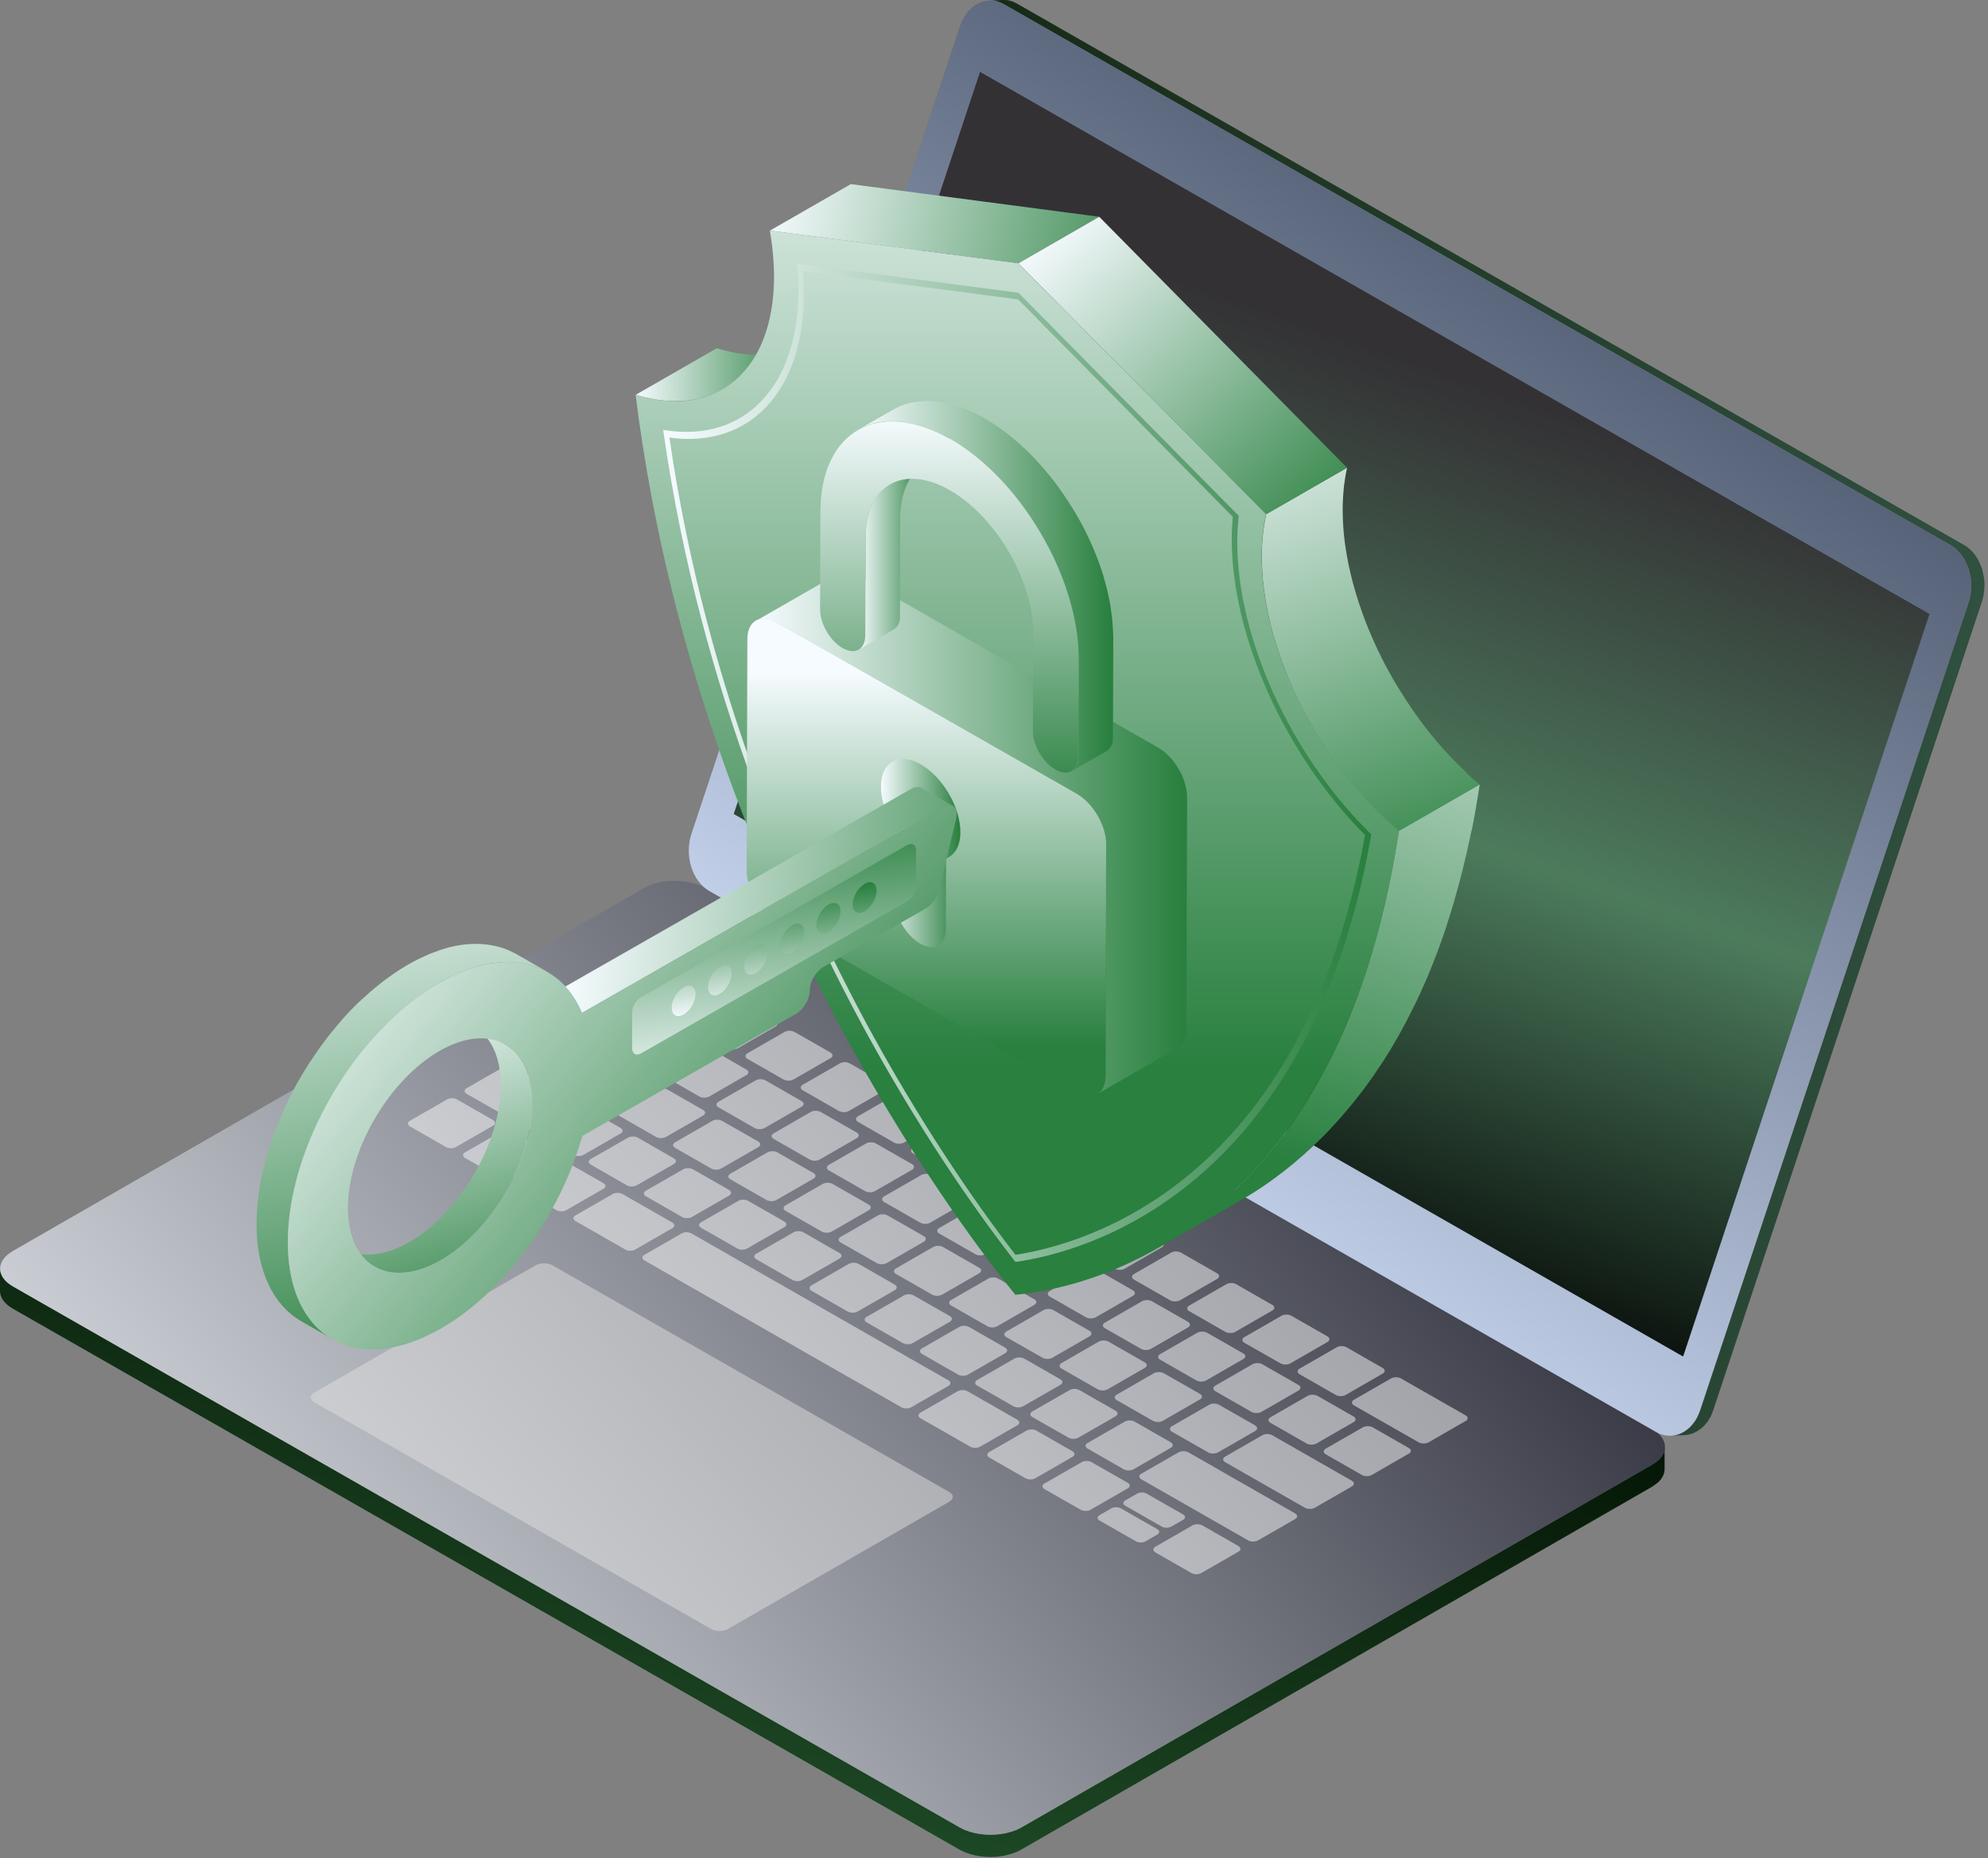 <svg width="292" height="273" viewBox="0 0 292 273" fill="none" xmlns="http://www.w3.org/2000/svg">
<rect x="0" y="0" width="292" height="273" fill="#808080" stroke="none"/>
<path d="M244.442 213.218C244.442 213.218 244.431 213.263 244.42 213.285C244.352 213.486 244.239 213.687 244.115 213.877C244.092 213.911 244.07 213.944 244.047 213.978C243.912 214.168 243.742 214.358 243.539 214.537C243.403 214.649 243.245 214.76 243.087 214.872C242.952 214.962 242.839 215.062 242.692 215.152L150.037 268.456C149.755 268.613 149.45 268.758 149.134 268.881C149.055 268.914 148.964 268.948 148.885 268.97C148.693 269.037 148.49 269.093 148.275 269.149C148.061 269.205 147.846 269.261 147.632 269.306C147.372 269.361 147.112 269.406 146.853 269.44C146.785 269.44 146.729 269.462 146.661 269.462C146.3 269.496 145.938 269.518 145.577 269.518C145.52 269.518 145.464 269.518 145.408 269.518C145.046 269.518 144.696 269.496 144.335 269.462C144.278 269.462 144.233 269.451 144.177 269.44C143.827 269.395 143.477 269.339 143.138 269.261C143.082 269.25 143.014 269.227 142.957 269.216C142.652 269.138 142.348 269.048 142.065 268.948C142.009 268.926 141.964 268.914 141.907 268.892C141.557 268.758 141.23 268.613 140.925 268.434L1.897 188.974C1.265 188.617 0.791 188.192 0.474 187.745C0.158 187.298 0 186.817 0 186.348V189.634C-0.011 190.584 0.621 191.534 1.886 192.26L140.914 271.72C141.207 271.888 141.512 272.033 141.84 272.156C141.851 272.156 141.873 272.156 141.896 272.178C141.941 272.2 141.998 272.212 142.054 272.234C142.246 272.301 142.427 272.368 142.63 272.424C142.732 272.458 142.844 272.48 142.946 272.502C143.003 272.513 143.07 272.536 143.127 272.547C143.183 272.558 143.24 272.581 143.296 272.592C143.511 272.636 143.714 272.67 143.928 272.703C144.007 272.703 144.086 272.715 144.154 272.726C144.211 272.726 144.256 272.737 144.312 272.748C144.391 272.748 144.47 272.771 144.549 272.771C144.764 272.793 144.967 272.804 145.182 272.804C145.249 272.804 145.317 272.804 145.385 272.804C145.441 272.804 145.498 272.804 145.554 272.804C145.645 272.804 145.746 272.804 145.837 272.804C146.074 272.804 146.311 272.782 146.548 272.759C146.571 272.759 146.604 272.759 146.627 272.748C146.695 272.748 146.751 272.726 146.819 272.726C147 272.703 147.192 272.681 147.361 272.648C147.44 272.636 147.519 272.603 147.598 272.592C147.813 272.547 148.027 272.491 148.242 272.435C148.355 272.402 148.467 272.391 148.58 272.346C148.671 272.312 148.75 272.279 148.84 272.245C148.919 272.212 149.009 272.189 149.088 272.156C149.405 272.033 149.709 271.899 149.992 271.731L242.647 218.427C242.647 218.427 242.703 218.393 242.726 218.382C242.85 218.304 242.94 218.225 243.042 218.147C243.2 218.035 243.358 217.935 243.494 217.812C243.505 217.812 243.528 217.789 243.539 217.778C243.686 217.644 243.821 217.499 243.934 217.353C243.957 217.32 243.979 217.286 244.002 217.253C244.024 217.219 244.047 217.186 244.07 217.152C244.103 217.096 244.16 217.041 244.182 216.973C244.25 216.85 244.307 216.739 244.352 216.616C244.352 216.593 244.352 216.582 244.363 216.56C244.363 216.538 244.374 216.515 244.386 216.493C244.408 216.415 244.442 216.336 244.453 216.258C244.476 216.135 244.487 216.012 244.499 215.889C244.499 215.867 244.499 215.856 244.499 215.833V212.547C244.499 212.771 244.465 212.983 244.397 213.207L244.442 213.218Z" fill="url(#paint0_linear_1843_1579)"/>
<path d="M242.659 209.943C245.177 211.385 245.188 213.721 242.693 215.163L150.038 268.468C147.531 269.909 143.467 269.909 140.949 268.468L1.921 189.008C-0.597 187.566 -0.62 185.23 1.887 183.788L94.542 130.484C97.037 129.042 101.125 129.042 103.631 130.484L242.659 209.943Z" fill="url(#paint1_linear_1843_1579)"/>
<g style="mix-blend-mode:overlay" opacity="0.49">
<path d="M139.437 219.197L81.152 185.889C80.463 185.498 79.356 185.498 78.668 185.889L46.16 204.589C45.483 204.98 45.483 205.617 46.16 206.008L104.445 239.317C105.134 239.708 106.241 239.708 106.929 239.317L139.437 220.617C140.114 220.226 140.125 219.589 139.437 219.197Z" fill="#E0E0E0"/>
<path d="M105.776 145.349L100.469 142.309C100.074 142.086 99.43 142.086 99.035 142.309L93.582 145.45C93.186 145.674 93.186 146.054 93.582 146.277L98.888 149.317C99.284 149.541 99.939 149.541 100.334 149.317L105.787 146.177C106.182 145.953 106.182 145.584 105.787 145.349" fill="white"/>
<path d="M113.893 149.988L108.586 146.948C108.191 146.724 107.548 146.724 107.152 146.948L101.699 150.089C101.304 150.312 101.304 150.692 101.699 150.916L107.006 153.956C107.401 154.18 108.056 154.18 108.451 153.956L113.904 150.815C114.3 150.592 114.3 150.223 113.904 149.988" fill="white"/>
<path d="M121.992 154.627L116.686 151.598C116.29 151.374 115.635 151.363 115.24 151.598L109.787 154.738C109.391 154.962 109.391 155.342 109.787 155.566L115.093 158.595C115.489 158.818 116.144 158.818 116.539 158.595L121.992 155.454C122.388 155.23 122.376 154.85 121.981 154.627" fill="white"/>
<path d="M130.108 159.254L124.801 156.214C124.406 155.99 123.762 155.99 123.367 156.214L117.914 159.354C117.518 159.578 117.518 159.958 117.914 160.182L123.22 163.222C123.616 163.445 124.27 163.445 124.666 163.222L130.119 160.081C130.514 159.857 130.514 159.489 130.119 159.254" fill="white"/>
<path d="M138.215 163.892L132.909 160.852C132.513 160.629 131.87 160.629 131.475 160.852L126.021 163.993C125.626 164.217 125.626 164.597 126.021 164.82L131.328 167.86C131.723 168.084 132.378 168.084 132.773 167.86L138.227 164.72C138.622 164.496 138.622 164.127 138.227 163.892" fill="white"/>
<path d="M146.326 168.52L141.02 165.491C140.624 165.268 139.969 165.256 139.574 165.491L134.121 168.632C133.725 168.856 133.725 169.236 134.121 169.459L139.427 172.488C139.823 172.712 140.478 172.712 140.873 172.488L146.326 169.347C146.722 169.124 146.71 168.744 146.315 168.52" fill="white"/>
<path d="M154.43 173.158L149.123 170.118C148.728 169.894 148.085 169.894 147.689 170.118L142.236 173.259C141.841 173.482 141.841 173.862 142.236 174.086L147.543 177.126C147.938 177.35 148.593 177.35 148.988 177.126L154.442 173.985C154.837 173.762 154.837 173.393 154.442 173.158" fill="white"/>
<path d="M162.549 177.798L157.243 174.758C156.847 174.534 156.204 174.534 155.809 174.758L150.355 177.898C149.96 178.122 149.96 178.502 150.355 178.725L155.662 181.754C156.057 181.978 156.712 181.978 157.107 181.754L162.561 178.614C162.956 178.39 162.956 178.021 162.561 177.787" fill="white"/>
<path d="M170.645 182.425L165.338 179.396C164.943 179.172 164.288 179.161 163.893 179.396L158.439 182.536C158.044 182.76 158.044 183.14 158.439 183.363L163.746 186.392C164.141 186.616 164.796 186.616 165.191 186.392L170.645 183.252C171.04 183.028 171.029 182.648 170.633 182.425" fill="white"/>
<path d="M178.762 187.063L173.455 184.023C173.06 183.8 172.417 183.8 172.022 184.023L166.568 187.164C166.173 187.387 166.173 187.768 166.568 187.991L171.875 191.031C172.27 191.255 172.925 191.255 173.32 191.031L178.774 187.89C179.169 187.667 179.169 187.298 178.774 187.063" fill="white"/>
<path d="M186.87 191.702L181.563 188.662C181.168 188.438 180.524 188.438 180.129 188.662L174.675 191.803C174.28 192.026 174.28 192.406 174.675 192.63L179.982 195.67C180.377 195.894 181.032 195.894 181.427 195.67L186.881 192.529C187.276 192.306 187.276 191.937 186.881 191.702" fill="white"/>
<path d="M194.979 196.329L189.672 193.3C189.277 193.076 188.622 193.065 188.227 193.3L182.773 196.441C182.378 196.664 182.378 197.044 182.773 197.268L188.08 200.297C188.475 200.52 189.13 200.52 189.525 200.297L194.979 197.156C195.374 196.932 195.363 196.552 194.967 196.329" fill="white"/>
<path d="M203.083 200.968L197.776 197.927C197.381 197.704 196.737 197.704 196.342 197.927L190.888 201.068C190.493 201.292 190.493 201.672 190.888 201.895L196.195 204.936C196.59 205.159 197.245 205.159 197.64 204.936L203.094 201.795C203.489 201.571 203.489 201.202 203.094 200.968" fill="white"/>
<path d="M215.267 207.931L205.76 202.499C205.365 202.275 204.721 202.275 204.326 202.499L198.873 205.64C198.477 205.863 198.477 206.243 198.873 206.467L208.38 211.899C208.775 212.122 209.43 212.122 209.825 211.899L215.279 208.758C215.674 208.534 215.674 208.166 215.279 207.931" fill="white"/>
<path d="M206.922 212.726L201.616 209.686C201.22 209.463 200.577 209.463 200.182 209.686L194.728 212.827C194.333 213.051 194.333 213.431 194.728 213.654L200.035 216.694C200.43 216.918 201.085 216.918 201.48 216.694L206.934 213.554C207.329 213.33 207.329 212.961 206.934 212.726" fill="white"/>
<path d="M198.817 208.098L193.51 205.069C193.115 204.846 192.46 204.835 192.064 205.069L186.611 208.21C186.216 208.434 186.216 208.814 186.611 209.037L191.918 212.066C192.313 212.29 192.968 212.29 193.363 212.066L198.817 208.926C199.212 208.702 199.2 208.322 198.805 208.098" fill="white"/>
<path d="M190.71 203.46L185.403 200.42C185.008 200.196 184.364 200.196 183.969 200.42L178.515 203.56C178.12 203.784 178.12 204.164 178.515 204.388L183.822 207.428C184.217 207.651 184.872 207.651 185.267 207.428L190.721 204.287C191.116 204.063 191.116 203.695 190.721 203.46" fill="white"/>
<path d="M182.602 198.833L177.295 195.793C176.9 195.569 176.257 195.569 175.861 195.793L170.408 198.933C170.013 199.157 170.013 199.537 170.408 199.761L175.715 202.801C176.11 203.024 176.765 203.024 177.16 202.801L182.613 199.66C183.009 199.436 183.009 199.068 182.613 198.833" fill="white"/>
<path d="M174.494 194.194L169.187 191.165C168.792 190.941 168.137 190.93 167.742 191.165L162.289 194.306C161.893 194.529 161.893 194.909 162.289 195.133L167.595 198.162C167.991 198.386 168.645 198.386 169.041 198.162L174.494 195.021C174.89 194.798 174.878 194.418 174.483 194.194" fill="white"/>
<path d="M166.387 189.556L161.08 186.515C160.685 186.292 160.042 186.292 159.647 186.515L154.193 189.656C153.798 189.88 153.798 190.26 154.193 190.483L159.5 193.523C159.895 193.747 160.55 193.747 160.945 193.523L166.399 190.383C166.794 190.159 166.794 189.79 166.399 189.556" fill="white"/>
<path d="M158.27 184.929L152.963 181.888C152.568 181.665 151.924 181.665 151.529 181.888L146.076 185.029C145.68 185.253 145.68 185.633 146.076 185.856L151.383 188.897C151.778 189.12 152.433 189.12 152.828 188.897L158.281 185.756C158.677 185.532 158.677 185.163 158.281 184.929" fill="white"/>
<path d="M150.162 180.29L144.855 177.261C144.46 177.037 143.805 177.026 143.41 177.261L137.957 180.402C137.561 180.625 137.561 181.005 137.957 181.229L143.263 184.258C143.67 184.492 144.313 184.481 144.709 184.258L150.162 181.117C150.557 180.893 150.557 180.525 150.151 180.29" fill="white"/>
<path d="M142.057 175.651L136.75 172.622C136.355 172.398 135.712 172.398 135.316 172.622L129.863 175.763C129.468 175.986 129.468 176.366 129.863 176.59L135.17 179.63C135.565 179.853 136.22 179.853 136.615 179.63L142.069 176.489C142.464 176.266 142.464 175.897 142.069 175.662" fill="white"/>
<path d="M133.95 171.023L128.643 167.983C128.248 167.76 127.604 167.76 127.209 167.983L121.755 171.124C121.36 171.347 121.36 171.727 121.755 171.951L127.062 174.991C127.457 175.215 128.112 175.215 128.507 174.991L133.961 171.85C134.356 171.627 134.356 171.258 133.961 171.023" fill="white"/>
<path d="M125.842 166.386L120.535 163.356C120.14 163.133 119.485 163.122 119.09 163.356L113.636 166.497C113.241 166.721 113.241 167.101 113.636 167.324L118.943 170.353C119.35 170.588 119.993 170.577 120.388 170.353L125.842 167.213C126.237 166.989 126.237 166.62 125.831 166.386" fill="white"/>
<path d="M117.733 161.758L112.426 158.717C112.031 158.494 111.387 158.494 110.992 158.717L105.539 161.858C105.143 162.082 105.143 162.462 105.539 162.685L110.845 165.726C111.241 165.949 111.895 165.949 112.291 165.726L117.744 162.585C118.139 162.361 118.139 161.992 117.744 161.758" fill="white"/>
<path d="M109.616 157.119L104.309 154.079C103.914 153.855 103.27 153.855 102.875 154.079L97.421 157.22C97.026 157.443 97.026 157.823 97.421 158.047L102.728 161.087C103.123 161.31 103.778 161.31 104.174 161.087L109.627 157.946C110.022 157.723 110.022 157.354 109.627 157.119" fill="white"/>
<path d="M101.631 152.559L92.124 147.127C91.728 146.903 91.085 146.903 90.689 147.127L85.236 150.267C84.841 150.491 84.841 150.871 85.236 151.095L94.743 156.527C95.138 156.75 95.793 156.75 96.188 156.527L101.642 153.386C102.037 153.162 102.037 152.794 101.642 152.559" fill="white"/>
<path d="M95.489 158.628L83.768 151.933C83.373 151.71 82.73 151.71 82.334 151.933L76.881 155.074C76.474 155.309 76.486 155.678 76.881 155.901L88.601 162.596C88.996 162.82 89.64 162.82 90.046 162.596L95.5 159.456C95.895 159.232 95.895 158.863 95.5 158.628" fill="white"/>
<path d="M198.567 217.543L186.858 210.848C186.451 210.613 185.808 210.613 185.412 210.848L179.959 213.989C179.552 214.223 179.564 214.592 179.959 214.816L191.668 221.511C192.063 221.735 192.707 221.735 193.113 221.511L198.567 218.37C198.962 218.147 198.962 217.778 198.567 217.543Z" fill="white"/>
<path d="M103.257 163.065L97.95 160.025C97.555 159.802 96.911 159.802 96.516 160.025L91.062 163.166C90.656 163.401 90.667 163.769 91.062 163.993L96.369 167.033C96.764 167.257 97.408 167.257 97.814 167.033L103.268 163.892C103.663 163.669 103.663 163.3 103.268 163.065" fill="white"/>
<path d="M111.368 167.704L106.061 164.675C105.654 164.44 105.011 164.44 104.616 164.675L99.162 167.816C98.755 168.051 98.767 168.419 99.162 168.643L104.469 171.672C104.864 171.896 105.519 171.907 105.914 171.672L111.368 168.531C111.763 168.308 111.752 167.928 111.356 167.704" fill="white"/>
<path d="M119.476 172.331L114.169 169.291C113.774 169.067 113.13 169.067 112.735 169.291L107.281 172.432C106.875 172.666 106.886 173.035 107.281 173.259L112.588 176.299C112.983 176.522 113.627 176.522 114.033 176.299L119.487 173.158C119.882 172.934 119.882 172.566 119.487 172.331" fill="white"/>
<path d="M127.591 176.97L122.284 173.929C121.889 173.706 121.245 173.706 120.85 173.929L115.396 177.07C114.99 177.305 115.001 177.674 115.396 177.897L120.703 180.938C121.098 181.161 121.742 181.161 122.148 180.938L127.602 177.797C127.997 177.573 127.997 177.204 127.602 176.97" fill="white"/>
<path d="M135.686 181.598L130.379 178.569C129.973 178.334 129.329 178.334 128.934 178.569L123.48 181.709C123.074 181.944 123.085 182.313 123.48 182.537L128.787 185.566C129.182 185.789 129.837 185.8 130.232 185.566L135.686 182.425C136.081 182.201 136.07 181.821 135.675 181.598" fill="white"/>
<path d="M143.806 186.236L138.499 183.196C138.104 182.972 137.46 182.972 137.065 183.196L131.611 186.337C131.205 186.572 131.216 186.94 131.611 187.164L136.918 190.204C137.313 190.428 137.957 190.428 138.363 190.204L143.817 187.063C144.212 186.84 144.212 186.471 143.817 186.236" fill="white"/>
<path d="M151.909 190.875L146.602 187.835C146.207 187.611 145.564 187.611 145.168 187.835L139.715 190.975C139.308 191.21 139.32 191.579 139.715 191.803L145.022 194.843C145.417 195.066 146.06 195.066 146.467 194.843L151.92 191.702C152.316 191.478 152.316 191.11 151.92 190.875" fill="white"/>
<path d="M160.02 195.502L154.713 192.473C154.307 192.238 153.663 192.238 153.268 192.473L147.814 195.614C147.408 195.848 147.419 196.217 147.814 196.441L153.121 199.47C153.516 199.693 154.171 199.705 154.566 199.47L160.02 196.329C160.415 196.106 160.404 195.726 160.009 195.502" fill="white"/>
<path d="M168.126 200.141L162.819 197.1C162.424 196.877 161.78 196.877 161.385 197.1L155.932 200.241C155.525 200.476 155.536 200.845 155.932 201.068L161.238 204.108C161.634 204.332 162.277 204.332 162.684 204.108L168.137 200.968C168.532 200.744 168.532 200.375 168.137 200.141" fill="white"/>
<path d="M176.233 204.768L170.927 201.739C170.531 201.515 169.888 201.515 169.493 201.739L164.039 204.88C163.632 205.114 163.644 205.483 164.039 205.707L169.346 208.736C169.752 208.971 170.396 208.971 170.791 208.736L176.245 205.595C176.64 205.372 176.64 205.003 176.233 204.768Z" fill="white"/>
<path d="M184.352 209.406L179.045 206.377C178.639 206.142 177.995 206.142 177.6 206.377L172.146 209.518C171.74 209.753 171.751 210.122 172.146 210.345L177.453 213.374C177.848 213.598 178.492 213.598 178.898 213.374L184.352 210.233C184.747 210.01 184.747 209.641 184.352 209.406Z" fill="white"/>
<path d="M91.144 165.704L81.004 159.903L79.672 159.143L75.438 156.728C75.042 156.505 74.399 156.505 74.004 156.728L68.539 159.869C68.143 160.093 68.143 160.461 68.539 160.696L72.773 163.11L74.105 163.87L84.245 169.672C84.64 169.895 85.283 169.895 85.679 169.672L91.144 166.531C91.539 166.307 91.539 165.938 91.144 165.704Z" fill="white"/>
<path d="M190.236 222.338L180.096 216.537L178.775 215.777L174.541 213.363C174.146 213.139 173.502 213.139 173.107 213.363L167.642 216.504C167.247 216.727 167.247 217.096 167.642 217.331L171.876 219.745L173.197 220.505L183.337 226.306C183.732 226.53 184.376 226.53 184.771 226.306L190.236 223.165C190.631 222.942 190.631 222.573 190.236 222.338Z" fill="white"/>
<path d="M98.981 170.175L93.674 167.134C93.279 166.911 92.635 166.911 92.24 167.134L86.775 170.275C86.38 170.499 86.38 170.868 86.775 171.102L92.082 174.143C92.477 174.366 93.121 174.366 93.516 174.143L98.981 171.002C99.376 170.778 99.376 170.409 98.981 170.175Z" fill="white"/>
<path d="M107.086 174.813L101.779 171.784C101.384 171.56 100.74 171.56 100.345 171.784L94.88 174.925C94.485 175.148 94.485 175.517 94.88 175.752L100.187 178.792C100.582 179.016 101.226 179.016 101.621 178.792L107.086 175.651C107.481 175.428 107.481 175.059 107.086 174.824" fill="white"/>
<path d="M115.196 179.451L109.889 176.422C109.482 176.187 108.839 176.187 108.444 176.422L102.979 179.563C102.583 179.787 102.583 180.155 102.99 180.39L108.297 183.419C108.692 183.643 109.347 183.654 109.742 183.419L115.207 180.278C115.602 180.055 115.591 179.675 115.196 179.451Z" fill="white"/>
<path d="M123.299 184.079L117.992 181.039C117.597 180.815 116.953 180.815 116.558 181.039L111.093 184.18C110.698 184.403 110.698 184.772 111.093 185.007L116.4 188.047C116.795 188.27 117.439 188.27 117.834 188.047L123.299 184.906C123.694 184.683 123.694 184.314 123.299 184.079Z" fill="white"/>
<path d="M131.418 188.718L126.111 185.677C125.716 185.454 125.073 185.454 124.677 185.677L119.212 188.818C118.817 189.042 118.817 189.411 119.212 189.645L124.519 192.686C124.914 192.909 125.558 192.909 125.953 192.686L131.418 189.545C131.813 189.321 131.813 188.952 131.418 188.718Z" fill="white"/>
<path d="M139.514 193.345L134.207 190.316C133.801 190.081 133.157 190.081 132.762 190.316L127.297 193.457C126.902 193.68 126.902 194.049 127.308 194.284L132.615 197.313C133.01 197.536 133.665 197.547 134.06 197.313L139.525 194.172C139.92 193.948 139.909 193.568 139.514 193.345Z" fill="white"/>
<path d="M147.633 197.983L142.326 194.943C141.931 194.72 141.287 194.72 140.892 194.943L135.427 198.084C135.032 198.307 135.032 198.676 135.427 198.911L140.734 201.951C141.129 202.175 141.773 202.175 142.168 201.951L147.633 198.81C148.028 198.587 148.028 198.218 147.633 197.983Z" fill="white"/>
<path d="M155.74 202.622L150.434 199.592C150.038 199.369 149.395 199.369 149 199.592L143.535 202.733C143.139 202.957 143.139 203.326 143.535 203.56L148.842 206.589C149.248 206.824 149.892 206.824 150.287 206.589L155.752 203.449C156.147 203.225 156.147 202.856 155.74 202.622Z" fill="white"/>
<path d="M163.848 207.249L158.541 204.22C158.135 203.985 157.491 203.985 157.096 204.22L151.631 207.361C151.236 207.584 151.236 207.953 151.642 208.188L156.949 211.217C157.344 211.441 157.988 211.441 158.383 211.217L163.848 208.076C164.243 207.853 164.243 207.484 163.848 207.249Z" fill="white"/>
<path d="M171.955 211.888L166.648 208.847C166.253 208.624 165.61 208.624 165.214 208.847L159.75 211.988C159.354 212.212 159.354 212.581 159.75 212.815L165.056 215.856C165.452 216.079 166.095 216.079 166.49 215.856L171.955 212.715C172.35 212.491 172.35 212.122 171.955 211.888Z" fill="white"/>
<path d="M72.414 164.552L67.107 161.511C66.712 161.288 66.069 161.288 65.673 161.511L60.209 164.652C59.813 164.876 59.813 165.245 60.209 165.479L65.515 168.52C65.91 168.743 66.554 168.743 66.949 168.52L72.414 165.379C72.809 165.155 72.809 164.786 72.414 164.552Z" fill="white"/>
<path d="M80.518 169.19L75.211 166.15C74.816 165.927 74.172 165.927 73.777 166.15L68.312 169.291C67.917 169.514 67.917 169.883 68.312 170.118L73.619 173.158C74.014 173.382 74.658 173.382 75.053 173.158L80.518 170.017C80.913 169.794 80.913 169.425 80.518 169.19Z" fill="white"/>
<path d="M88.625 173.818L83.318 170.789C82.923 170.566 82.268 170.554 81.873 170.789L76.408 173.93C76.013 174.153 76.024 174.533 76.419 174.757L81.726 177.786C82.121 178.01 82.776 178.021 83.171 177.786L88.636 174.645C89.031 174.422 89.02 174.042 88.625 173.818Z" fill="white"/>
<path d="M98.752 179.608L91.424 175.417C91.029 175.193 90.385 175.193 89.99 175.417L84.525 178.558C84.13 178.781 84.13 179.15 84.525 179.385L91.853 183.576C92.248 183.8 92.892 183.8 93.287 183.576L98.752 180.435C99.147 180.212 99.147 179.843 98.752 179.608Z" fill="white"/>
<path d="M173.784 222.495L168.409 219.421C168.036 219.209 167.415 219.209 167.043 219.421L165.281 220.427C164.909 220.639 164.909 220.997 165.281 221.209L170.656 224.283C171.029 224.495 171.65 224.495 172.022 224.283L173.784 223.277C174.156 223.065 174.156 222.707 173.784 222.495Z" fill="white"/>
<path d="M170 224.664L164.626 221.59C164.253 221.378 163.632 221.378 163.248 221.59L161.498 222.596C161.126 222.808 161.126 223.166 161.498 223.378L166.873 226.452C167.245 226.664 167.866 226.664 168.239 226.452L169.989 225.446C170.373 225.223 170.373 224.876 169.989 224.664" fill="white"/>
<path d="M181.903 227.134L176.596 224.093C176.2 223.87 175.557 223.87 175.162 224.093L169.697 227.234C169.302 227.458 169.302 227.827 169.697 228.061L175.004 231.102C175.399 231.325 176.042 231.325 176.438 231.102L181.903 227.961C182.298 227.737 182.298 227.368 181.903 227.134Z" fill="white"/>
<path d="M165.631 217.834L160.324 214.805C159.929 214.581 159.274 214.57 158.879 214.805L153.414 217.946C153.019 218.169 153.03 218.549 153.425 218.773L158.732 221.802C159.127 222.025 159.782 222.036 160.177 221.802L165.642 218.661C166.037 218.437 166.026 218.057 165.631 217.834Z" fill="white"/>
<path d="M157.524 213.207L152.217 210.167C151.822 209.943 151.178 209.943 150.783 210.167L145.318 213.308C144.923 213.531 144.923 213.9 145.318 214.135L150.625 217.175C151.02 217.398 151.664 217.398 152.059 217.175L157.524 214.034C157.919 213.81 157.919 213.442 157.524 213.207Z" fill="white"/>
<path d="M149.418 208.569L142.102 204.388C141.706 204.165 141.063 204.165 140.668 204.388L135.203 207.529C134.807 207.753 134.807 208.122 135.203 208.356L142.519 212.537C142.914 212.76 143.558 212.76 143.953 212.537L149.418 209.396C149.813 209.172 149.813 208.803 149.418 208.569Z" fill="white"/>
<path d="M139.3 202.779L133.733 199.604L133.541 199.537C133.473 199.481 133.406 199.425 133.327 199.369L131.441 198.296L125.637 194.977L123.334 193.658L117.53 190.338L115.227 189.019L109.412 185.7L101.565 181.206C101.158 180.972 100.514 180.972 100.119 181.206L94.654 184.347C94.259 184.571 94.259 184.94 94.666 185.174L102.513 189.668L108.328 192.987L110.631 194.306L116.435 197.626L118.738 198.945L124.542 202.264L126.428 203.337C126.507 203.382 126.608 203.427 126.71 203.46L126.834 203.572L132.401 206.746C132.796 206.97 133.439 206.97 133.835 206.746L139.3 203.606C139.695 203.382 139.695 203.013 139.3 202.779Z" fill="white"/>
</g>
<path d="M291.481 85.942C291.481 85.942 291.481 85.875 291.481 85.842C291.481 85.685 291.481 85.529 291.459 85.383C291.448 85.182 291.425 84.992 291.391 84.791V84.769C291.357 84.556 291.301 84.355 291.256 84.154C291.21 83.975 291.188 83.785 291.131 83.606C291.131 83.595 291.131 83.584 291.12 83.561C291.12 83.561 291.12 83.561 291.12 83.55C291.109 83.506 291.097 83.461 291.075 83.427C291.041 83.327 290.985 83.226 290.939 83.126C290.838 82.857 290.725 82.578 290.589 82.332C290.567 82.287 290.556 82.243 290.533 82.209C290.443 82.053 290.352 81.896 290.251 81.74C290.206 81.661 290.149 81.594 290.093 81.527C290.081 81.505 290.07 81.494 290.047 81.471C290.025 81.449 290.014 81.415 289.991 81.393C289.912 81.293 289.833 81.203 289.754 81.114C289.686 81.035 289.607 80.957 289.528 80.879C289.46 80.812 289.381 80.745 289.313 80.678C289.246 80.611 289.167 80.555 289.099 80.488C289.031 80.432 288.963 80.376 288.884 80.32C288.817 80.264 288.738 80.219 288.67 80.175C288.602 80.13 288.523 80.085 288.444 80.041C288.444 80.041 288.444 80.041 288.433 80.041L149.427 0.559C149.36 0.514 149.292 0.481 149.213 0.447C149.134 0.414 149.066 0.369 148.987 0.335C148.965 0.324 148.931 0.313 148.908 0.302C148.897 0.302 148.874 0.291 148.863 0.279C148.829 0.268 148.795 0.246 148.761 0.235C148.682 0.201 148.603 0.179 148.524 0.156C148.468 0.145 148.423 0.123 148.366 0.112C148.355 0.112 148.332 0.112 148.321 0.101C148.31 0.101 148.287 0.101 148.276 0.089C148.185 0.067 148.095 0.056 148.005 0.034C147.948 0.034 147.881 0.022 147.824 0.011C147.802 0.011 147.79 0.011 147.768 0.011C147.756 0.011 147.734 0.011 147.723 0.011C147.621 0.011 147.508 0 147.406 0C147.35 0 147.293 0 147.237 0L145.295 0.078C145.476 0.078 145.645 0.078 145.826 0.089C145.848 0.089 145.859 0.089 145.882 0.089C146.051 0.112 146.209 0.134 146.379 0.179C146.39 0.179 146.413 0.179 146.424 0.19C146.593 0.235 146.751 0.291 146.921 0.358C146.932 0.358 146.955 0.369 146.966 0.38C147.135 0.447 147.316 0.537 147.485 0.637L286.513 80.097C286.829 80.275 287.123 80.488 287.394 80.745C287.654 80.991 287.902 81.259 288.117 81.55C288.128 81.572 288.139 81.583 288.162 81.606C288.342 81.862 288.512 82.131 288.659 82.421C288.794 82.678 288.896 82.947 289.009 83.215C289.065 83.36 289.133 83.494 289.178 83.64C289.234 83.83 289.268 84.042 289.313 84.232C289.359 84.433 289.415 84.623 289.449 84.836C289.505 85.227 289.539 85.618 289.539 86.009C289.539 86.032 289.539 86.043 289.539 86.065C289.539 86.468 289.505 86.859 289.449 87.261V87.284C289.381 87.697 289.291 88.1 289.155 88.502L249.727 207.16C249.636 207.439 249.523 207.708 249.399 207.965C249.399 207.965 249.399 207.976 249.399 207.987C249.286 208.233 249.151 208.457 249.015 208.68C249.004 208.703 248.993 208.714 248.982 208.736C248.846 208.937 248.711 209.116 248.564 209.295C248.541 209.317 248.519 209.351 248.496 209.373C248.349 209.541 248.191 209.697 248.033 209.831C247.92 209.932 247.807 210.01 247.694 210.089C247.615 210.156 247.525 210.223 247.446 210.279C247.322 210.357 247.186 210.413 247.062 210.48C246.983 210.524 246.893 210.569 246.814 210.614C246.667 210.67 246.52 210.714 246.362 210.759C246.283 210.782 246.215 210.815 246.136 210.826C245.91 210.882 245.673 210.904 245.447 210.916L247.389 210.837C247.627 210.837 247.852 210.793 248.078 210.748C248.157 210.726 248.225 210.703 248.304 210.681C248.451 210.636 248.598 210.603 248.744 210.536C248.835 210.502 248.914 210.446 249.004 210.401C249.128 210.334 249.264 210.279 249.388 210.2C249.478 210.144 249.557 210.077 249.648 210.01C249.761 209.932 249.874 209.843 249.986 209.753C249.998 209.742 250.02 209.731 250.032 209.72C250.156 209.608 250.28 209.485 250.393 209.362C250.415 209.34 250.438 209.317 250.449 209.295C250.472 209.273 250.495 209.239 250.517 209.217C250.562 209.161 250.607 209.105 250.664 209.049C250.743 208.96 250.811 208.859 250.878 208.758C250.901 208.725 250.924 208.691 250.946 208.658C250.957 208.635 250.969 208.624 250.98 208.602C251.003 208.557 251.036 208.524 251.059 208.479C251.116 208.39 251.161 208.3 251.217 208.211C251.262 208.121 251.307 208.032 251.353 207.942C251.353 207.942 251.353 207.931 251.353 207.92C251.353 207.92 251.353 207.909 251.353 207.898C251.387 207.82 251.42 207.741 251.454 207.663C251.488 207.574 251.533 207.484 251.567 207.384C251.601 207.294 251.635 207.194 251.669 207.104V207.093L291.098 88.435C291.131 88.345 291.154 88.256 291.177 88.166C291.199 88.066 291.233 87.977 291.256 87.876C291.278 87.775 291.301 87.675 291.323 87.574C291.346 87.474 291.369 87.373 291.38 87.261C291.38 87.239 291.38 87.228 291.38 87.205V87.183C291.391 87.105 291.402 87.026 291.414 86.948C291.425 86.836 291.436 86.725 291.448 86.602C291.448 86.479 291.459 86.356 291.47 86.233C291.47 86.155 291.47 86.065 291.47 85.987C291.47 85.965 291.47 85.953 291.47 85.931L291.481 85.942Z" fill="url(#paint2_linear_1843_1579)"/>
<path d="M286.513 80.097C289.03 81.538 290.216 85.305 289.143 88.513L249.715 207.171C248.653 210.379 245.74 211.81 243.222 210.368L104.194 130.909C101.676 129.467 100.491 125.7 101.564 122.492L140.992 3.845C142.054 0.637 144.967 -0.793 147.485 0.648L286.513 80.108V80.097Z" fill="url(#paint3_linear_1843_1579)"/>
<path d="M283.407 90.201L143.95 10.562L107.773 119.586L247.163 199.258L247.242 199.224L283.407 90.201Z" fill="url(#paint4_linear_1843_1579)"/>
<path d="M106.105 57.205L117.983 50.376C117.588 50.599 117.193 50.801 116.775 50.98C116.651 51.035 116.515 51.08 116.38 51.136C116.12 51.237 115.86 51.337 115.589 51.416C115.206 51.538 114.81 51.639 114.415 51.74C114.246 51.784 114.065 51.829 113.896 51.863C113.67 51.907 113.433 51.93 113.207 51.963C112.925 51.997 112.642 52.041 112.349 52.064C112.18 52.075 112.01 52.075 111.841 52.086C111.491 52.097 111.152 52.108 110.791 52.097C110.644 52.097 110.486 52.097 110.328 52.086C109.865 52.064 109.391 52.03 108.916 51.963C108.883 51.963 108.86 51.963 108.837 51.963C108.318 51.896 107.799 51.795 107.268 51.684C107.155 51.661 107.042 51.639 106.94 51.605C106.387 51.483 105.834 51.337 105.281 51.158L93.402 57.988C93.493 58.021 93.594 58.044 93.685 58.077C94.046 58.189 94.396 58.278 94.746 58.368C94.859 58.39 94.96 58.413 95.062 58.435C95.175 58.457 95.277 58.48 95.39 58.502C95.536 58.535 95.683 58.569 95.83 58.602C96.203 58.669 96.575 58.737 96.936 58.781C96.936 58.781 96.948 58.781 96.959 58.781C96.993 58.781 97.016 58.781 97.049 58.781C97.411 58.826 97.761 58.871 98.111 58.893C98.235 58.893 98.348 58.893 98.461 58.904C98.619 58.904 98.766 58.915 98.924 58.915C99.07 58.915 99.206 58.927 99.353 58.927C99.567 58.927 99.771 58.904 99.974 58.893C100.143 58.893 100.313 58.893 100.482 58.871C100.55 58.871 100.617 58.871 100.685 58.871C100.911 58.848 101.125 58.804 101.34 58.781C101.566 58.748 101.803 58.725 102.029 58.681C102.074 58.681 102.13 58.669 102.176 58.658C102.3 58.636 102.424 58.591 102.548 58.558C102.943 58.468 103.339 58.368 103.722 58.234C103.801 58.211 103.892 58.189 103.982 58.167C104.163 58.099 104.343 58.021 104.524 57.954C104.66 57.898 104.784 57.854 104.919 57.798C105.337 57.619 105.744 57.418 106.127 57.194L106.105 57.205Z" fill="url(#paint5_linear_1843_1579)"/>
<path d="M124.97 27.049L113.092 33.878L149.573 38.684L161.452 31.844L124.97 27.049Z" fill="url(#paint6_linear_1843_1579)"/>
<path d="M216.158 122.044C216.35 121.105 216.531 120.144 216.7 119.172C216.734 119.004 216.768 118.836 216.791 118.669C216.791 118.658 216.791 118.646 216.791 118.624C216.983 117.517 217.175 116.377 217.344 115.237L205.466 122.067C205.296 123.218 205.104 124.347 204.912 125.453C204.878 125.643 204.845 125.811 204.811 126.001C204.641 126.973 204.461 127.935 204.269 128.874C204.19 129.265 204.099 129.656 204.02 130.036C203.874 130.751 203.716 131.467 203.557 132.171C203.467 132.562 203.377 132.942 203.286 133.333C203.106 134.082 202.925 134.809 202.744 135.535C202.643 135.949 202.53 136.351 202.428 136.754C202.248 137.447 202.056 138.128 201.852 138.799C201.751 139.168 201.638 139.537 201.536 139.906C201.22 140.967 200.893 142.018 200.554 143.046C200.543 143.091 200.52 143.147 200.509 143.192C200.147 144.265 199.775 145.304 199.402 146.321C199.21 146.847 199.007 147.361 198.815 147.875C198.736 148.076 198.657 148.277 198.589 148.467C198.296 149.216 197.991 149.943 197.686 150.669C197.618 150.826 197.551 150.971 197.483 151.128C197.234 151.698 196.986 152.257 196.738 152.804C196.625 153.039 196.523 153.274 196.41 153.497C196.207 153.922 196.015 154.335 195.812 154.749C195.62 155.14 195.417 155.531 195.225 155.923C195.044 156.269 194.875 156.616 194.694 156.951C194.491 157.331 194.287 157.7 194.084 158.069C193.903 158.404 193.723 158.728 193.542 159.052C193.339 159.421 193.124 159.779 192.921 160.125C192.741 160.438 192.549 160.751 192.368 161.064C192.153 161.411 191.939 161.757 191.724 162.093C191.532 162.394 191.34 162.696 191.148 162.987C190.934 163.311 190.731 163.624 190.516 163.948C190.324 164.239 190.121 164.529 189.929 164.82C189.714 165.133 189.5 165.435 189.274 165.736C189.071 166.016 188.879 166.295 188.676 166.563C188.461 166.865 188.235 167.156 188.01 167.435C187.806 167.704 187.603 167.961 187.4 168.218C187.174 168.497 186.948 168.777 186.722 169.056C186.519 169.302 186.316 169.559 186.113 169.805C185.887 170.073 185.661 170.341 185.424 170.598C185.221 170.833 185.017 171.068 184.814 171.303C184.577 171.56 184.351 171.817 184.114 172.063C183.911 172.286 183.708 172.51 183.493 172.733C183.256 172.979 183.019 173.214 182.793 173.46C182.59 173.672 182.375 173.885 182.172 174.086C181.935 174.321 181.698 174.544 181.461 174.779C181.257 174.98 181.043 175.181 180.84 175.371C180.603 175.595 180.354 175.807 180.117 176.031C179.914 176.221 179.711 176.411 179.496 176.59C179.248 176.802 179.01 177.014 178.762 177.215C178.559 177.383 178.356 177.562 178.152 177.73C177.904 177.931 177.667 178.121 177.418 178.322C177.215 178.49 177.012 178.657 176.809 178.814C176.56 179.004 176.312 179.194 176.063 179.373C175.86 179.529 175.657 179.674 175.465 179.831C175.205 180.021 174.957 180.2 174.709 180.379C174.517 180.513 174.325 180.658 174.133 180.792C173.862 180.982 173.591 181.15 173.331 181.329C173.15 181.44 172.981 181.563 172.8 181.686C172.495 181.888 172.179 182.078 171.874 182.268C171.739 182.346 171.603 182.435 171.479 182.513C171.039 182.782 170.599 183.039 170.158 183.296L182.036 176.467C182.477 176.221 182.917 175.952 183.358 175.684C183.493 175.606 183.629 175.516 183.753 175.438C184.058 175.248 184.374 175.058 184.679 174.857C184.859 174.745 185.029 174.622 185.209 174.499C185.48 174.321 185.751 174.142 186.011 173.963C186.203 173.829 186.395 173.683 186.587 173.549C186.835 173.37 187.095 173.192 187.343 173.002C187.547 172.856 187.75 172.7 187.942 172.543C188.19 172.353 188.439 172.174 188.687 171.984C188.89 171.828 189.093 171.66 189.297 171.493C189.545 171.291 189.782 171.101 190.031 170.9C190.234 170.733 190.437 170.554 190.64 170.375C190.889 170.174 191.126 169.961 191.363 169.749C191.566 169.57 191.781 169.369 191.984 169.19C192.221 168.978 192.458 168.765 192.695 168.542C192.899 168.352 193.113 168.151 193.316 167.949C193.553 167.726 193.791 167.491 194.028 167.256C194.231 167.055 194.445 166.832 194.649 166.631C194.886 166.396 195.112 166.15 195.349 165.904C195.552 165.68 195.767 165.457 195.97 165.233C196.196 164.987 196.433 164.73 196.659 164.473C196.862 164.239 197.076 164.004 197.28 163.758C197.505 163.501 197.731 163.233 197.957 162.964C198.16 162.718 198.364 162.461 198.578 162.216C198.804 161.936 199.03 161.668 199.244 161.388C199.447 161.131 199.651 160.863 199.854 160.606C200.08 160.315 200.294 160.025 200.52 159.734C200.723 159.466 200.915 159.186 201.119 158.907C201.333 158.605 201.548 158.303 201.762 158.002C201.965 157.711 202.157 157.42 202.349 157.13C202.564 156.817 202.767 156.504 202.982 156.18C203.049 156.079 203.117 155.979 203.185 155.878C203.309 155.688 203.433 155.476 203.557 155.286C203.772 154.95 203.986 154.604 204.201 154.257C204.393 153.944 204.574 153.631 204.754 153.318C204.958 152.961 205.172 152.603 205.375 152.245C205.556 151.921 205.737 151.586 205.917 151.262C206.121 150.893 206.324 150.524 206.516 150.144C206.696 149.809 206.877 149.462 207.046 149.116C207.238 148.725 207.442 148.344 207.634 147.942C207.713 147.774 207.803 147.607 207.893 147.428C208.006 147.182 208.119 146.936 208.243 146.69C208.356 146.456 208.458 146.232 208.571 145.997C208.819 145.45 209.067 144.891 209.316 144.321C209.384 144.164 209.451 144.019 209.519 143.862C209.824 143.147 210.129 142.409 210.422 141.66C210.501 141.459 210.581 141.258 210.66 141.057C210.818 140.654 210.976 140.252 211.134 139.839C211.179 139.727 211.213 139.615 211.247 139.514C211.631 138.497 212.003 137.458 212.353 136.385C212.365 136.34 212.387 136.284 212.398 136.228C212.737 135.211 213.065 134.16 213.381 133.087C213.426 132.953 213.46 132.83 213.505 132.696C213.573 132.462 213.64 132.216 213.697 131.992C213.889 131.321 214.081 130.628 214.273 129.935C214.386 129.533 214.487 129.131 214.589 128.728C214.781 128.002 214.962 127.264 215.131 126.515C215.199 126.247 215.266 125.979 215.334 125.71C215.357 125.599 215.379 125.476 215.413 125.364C215.571 124.66 215.729 123.944 215.876 123.229C215.955 122.838 216.045 122.458 216.124 122.067L216.158 122.044Z" fill="url(#paint7_linear_1843_1579)"/>
<path d="M215.367 113.472C215.288 113.405 215.209 113.327 215.141 113.26C214.52 112.679 213.91 112.064 213.301 111.438C213.222 111.348 213.131 111.27 213.052 111.181C212.465 110.555 211.878 109.918 211.313 109.258C211.234 109.169 211.155 109.068 211.076 108.979C210.523 108.331 209.992 107.671 209.462 107C209.349 106.855 209.236 106.699 209.123 106.553C208.75 106.062 208.378 105.559 208.016 105.044C207.791 104.72 207.553 104.407 207.328 104.072C207.113 103.759 206.91 103.435 206.695 103.111C206.232 102.407 205.781 101.691 205.34 100.976C205.092 100.574 204.855 100.171 204.618 99.769C204.437 99.456 204.256 99.143 204.087 98.819C203.681 98.092 203.285 97.366 202.924 96.628C202.924 96.628 202.924 96.628 202.924 96.617C202.484 95.745 202.066 94.851 201.671 93.968C201.648 93.923 201.626 93.878 201.614 93.834C201.242 92.995 200.892 92.146 200.564 91.296C200.53 91.207 200.496 91.118 200.463 91.028C200.146 90.212 199.864 89.396 199.593 88.569C199.559 88.469 199.525 88.357 199.492 88.256C199.232 87.44 198.995 86.635 198.769 85.82C198.735 85.708 198.712 85.596 198.679 85.484C198.464 84.668 198.272 83.863 198.103 83.059C198.08 82.947 198.058 82.846 198.035 82.734C197.877 81.919 197.73 81.114 197.617 80.309C197.606 80.22 197.595 80.119 197.572 80.03C197.459 79.214 197.369 78.398 197.312 77.582C197.312 77.515 197.301 77.436 197.301 77.369C197.245 76.498 197.211 75.648 197.211 74.799C197.211 74.307 197.233 73.815 197.256 73.334C197.256 73.189 197.278 73.055 197.278 72.921C197.301 72.586 197.324 72.25 197.358 71.915C197.369 71.758 197.391 71.602 197.403 71.445C197.437 71.121 197.482 70.808 197.538 70.484C197.561 70.339 197.583 70.182 197.606 70.037C197.685 69.59 197.764 69.143 197.866 68.707L185.987 75.536C185.897 75.928 185.818 76.33 185.75 76.732C185.75 76.777 185.739 76.822 185.728 76.867C185.705 77.012 185.682 77.157 185.66 77.314C185.626 77.537 185.592 77.749 185.558 77.973C185.547 78.074 185.536 78.174 185.524 78.275C185.502 78.431 185.491 78.588 185.479 78.755C185.468 78.901 185.445 79.046 185.434 79.191C185.423 79.381 185.411 79.571 185.4 79.761C185.4 79.895 185.378 80.041 185.378 80.175C185.378 80.242 185.378 80.309 185.366 80.387C185.355 80.778 185.344 81.17 185.344 81.572C185.344 81.594 185.344 81.617 185.344 81.639C185.344 82.019 185.344 82.399 185.355 82.79C185.366 83.204 185.389 83.606 185.411 84.02C185.411 84.087 185.411 84.143 185.423 84.21C185.423 84.277 185.434 84.355 185.434 84.422C185.457 84.702 185.479 84.981 185.502 85.261C185.547 85.674 185.592 86.099 185.649 86.524C185.66 86.635 185.682 86.758 185.694 86.87C185.705 86.96 185.716 87.06 185.739 87.15C185.773 87.362 185.795 87.585 185.829 87.798C185.897 88.234 185.976 88.67 186.055 89.106C186.089 89.262 186.123 89.419 186.145 89.575C186.168 89.687 186.191 89.787 186.213 89.899C186.247 90.078 186.281 90.257 186.326 90.447C186.428 90.894 186.529 91.352 186.642 91.811C186.687 91.989 186.733 92.157 186.778 92.336C186.812 92.448 186.834 92.559 186.868 92.671C186.913 92.839 186.958 93.007 187.004 93.174C187.128 93.632 187.263 94.079 187.41 94.538C187.466 94.728 187.534 94.918 187.591 95.108C187.625 95.22 187.658 95.32 187.692 95.421C187.737 95.566 187.783 95.723 187.839 95.868C187.986 96.304 188.144 96.751 188.302 97.187C188.381 97.421 188.471 97.645 188.562 97.88C188.596 97.969 188.629 98.059 188.663 98.148C188.709 98.249 188.742 98.349 188.776 98.461C188.946 98.875 189.115 99.299 189.284 99.713C189.42 100.037 189.567 100.361 189.702 100.685C189.725 100.73 189.747 100.786 189.759 100.831C189.77 100.864 189.792 100.909 189.804 100.942C189.996 101.367 190.188 101.792 190.391 102.217C190.594 102.641 190.797 103.055 191.012 103.48C191.012 103.48 191.012 103.491 191.012 103.502C191.272 104.027 191.554 104.553 191.836 105.078C191.949 105.279 192.062 105.48 192.175 105.682C192.356 105.995 192.525 106.319 192.706 106.632C192.83 106.855 192.954 107.09 193.089 107.313C193.191 107.492 193.315 107.671 193.428 107.85C193.869 108.576 194.32 109.281 194.783 109.985C194.919 110.186 195.032 110.398 195.167 110.588C195.246 110.7 195.336 110.812 195.415 110.935C195.641 111.259 195.878 111.583 196.104 111.907C196.319 112.209 196.522 112.511 196.748 112.813C196.895 113.014 197.053 113.215 197.211 113.416C197.324 113.562 197.437 113.718 197.549 113.863C197.662 113.997 197.764 114.143 197.866 114.277C198.204 114.702 198.543 115.115 198.882 115.529C198.972 115.641 199.062 115.741 199.153 115.842C199.232 115.931 199.311 116.032 199.401 116.121C199.559 116.3 199.717 116.49 199.875 116.669C200.214 117.049 200.553 117.418 200.892 117.787C200.971 117.876 201.061 117.954 201.14 118.044C201.219 118.133 201.309 118.211 201.388 118.301C201.569 118.491 201.761 118.692 201.942 118.882C202.303 119.251 202.676 119.608 203.048 119.966C203.105 120.022 203.161 120.067 203.218 120.123C203.297 120.201 203.376 120.268 203.455 120.335C203.703 120.559 203.94 120.793 204.189 121.006C204.573 121.352 204.956 121.687 205.352 122.012C205.386 122.034 205.419 122.067 205.442 122.09L217.32 115.26C216.643 114.702 215.977 114.109 215.333 113.506L215.367 113.472Z" fill="url(#paint8_linear_1843_1579)"/>
<path d="M149.576 38.684L161.454 31.844L197.846 68.707L185.968 75.536L149.576 38.684Z" fill="url(#paint9_linear_1843_1579)"/>
<path d="M149.574 38.684L185.965 75.536C185.536 77.413 185.322 79.459 185.311 81.638C185.265 95.61 193.847 112.41 205.477 122.067C196.308 182.726 157.749 189.466 149.134 190.215C145.272 185.464 135.415 172.655 125.016 153.766C113.239 132.372 98.414 98.684 93.356 57.987C105.008 61.631 113.657 54.679 113.691 40.707C113.691 38.528 113.488 36.248 113.07 33.878L149.563 38.673L149.574 38.684Z" fill="url(#paint10_linear_1843_1579)"/>
<path d="M149.146 184.347C144.912 178.881 136.771 167.659 128.269 152.212C117.599 132.831 103.756 101.858 98.325 64.28C110.124 65.923 118.05 57.473 118.096 43.178C118.096 42.093 118.05 40.976 117.96 39.836L149.553 43.994L181.066 75.916C180.976 76.944 180.919 78.017 180.919 79.09C180.874 93.386 188.733 110.856 200.498 122.682C191.273 173.974 159.15 182.838 149.135 184.347M149.553 43.01L117.102 38.74L117.125 39.109C117.237 40.339 117.283 41.546 117.283 42.708C117.237 56.758 109.379 64.996 97.726 63.207L97.41 63.163L97.467 63.565C102.898 101.557 116.887 132.887 127.67 152.469C136.376 168.285 144.72 179.708 148.932 185.118L149.146 185.386L149.361 185.364C159.207 183.945 192.086 175.215 201.356 122.928L201.424 122.592L201.108 122.279C189.478 110.756 181.687 93.576 181.732 79.526C181.732 78.353 181.8 77.213 181.913 76.117L181.947 75.782L149.722 43.144L149.575 42.999" fill="url(#paint11_linear_1843_1579)"/>
<path d="M174.348 117.004C174.348 116.937 174.348 116.87 174.348 116.792C174.348 116.725 174.348 116.658 174.337 116.579C174.337 116.512 174.326 116.434 174.314 116.367C174.314 116.3 174.292 116.222 174.281 116.155C174.281 116.088 174.258 116.02 174.247 115.953C174.235 115.875 174.213 115.808 174.201 115.73C174.19 115.652 174.168 115.585 174.145 115.506C174.122 115.428 174.111 115.35 174.089 115.283C174.077 115.227 174.055 115.16 174.032 115.104C174.032 115.104 174.032 115.104 174.032 115.093C174.032 115.082 174.032 115.07 174.032 115.059C174.01 114.981 173.987 114.914 173.964 114.836C173.942 114.757 173.919 114.69 173.885 114.612C173.863 114.545 173.829 114.467 173.806 114.4C173.784 114.333 173.75 114.266 173.716 114.187C173.693 114.131 173.671 114.087 173.648 114.031C173.648 114.031 173.648 114.031 173.648 114.02C173.648 114.009 173.648 113.997 173.637 113.986C173.603 113.919 173.569 113.852 173.547 113.774C173.513 113.696 173.479 113.617 173.434 113.55C173.389 113.461 173.343 113.383 173.298 113.293C173.253 113.204 173.197 113.114 173.14 113.025C173.14 113.014 173.118 112.991 173.118 112.98C173.118 112.958 173.095 112.947 173.084 112.924C172.982 112.757 172.869 112.578 172.768 112.421C172.677 112.287 172.587 112.164 172.497 112.03C172.429 111.941 172.372 111.862 172.305 111.784C172.248 111.717 172.192 111.65 172.135 111.583C172.079 111.516 172.022 111.449 171.966 111.393C171.909 111.326 171.853 111.27 171.796 111.203C171.796 111.192 171.774 111.181 171.763 111.17C171.763 111.17 171.763 111.169 171.751 111.158C171.706 111.114 171.661 111.069 171.616 111.024C171.559 110.968 171.492 110.901 171.435 110.845C171.367 110.789 171.311 110.722 171.243 110.667C171.175 110.611 171.119 110.555 171.051 110.499C171.017 110.477 170.984 110.443 170.95 110.421C170.95 110.421 170.938 110.409 170.927 110.398C170.904 110.376 170.882 110.354 170.848 110.342C170.78 110.298 170.724 110.242 170.656 110.197C170.588 110.152 170.532 110.108 170.464 110.063C170.408 110.018 170.34 109.985 170.283 109.94C170.227 109.906 170.159 109.862 170.103 109.828C170.092 109.828 170.069 109.817 170.058 109.806L126.045 84.657C126.045 84.657 125.954 84.601 125.909 84.579C125.853 84.545 125.785 84.512 125.729 84.489C125.672 84.456 125.616 84.433 125.548 84.411C125.48 84.389 125.435 84.355 125.379 84.333C125.322 84.311 125.266 84.288 125.198 84.266C125.187 84.266 125.175 84.266 125.164 84.266C125.164 84.266 125.164 84.266 125.153 84.266C125.108 84.255 125.062 84.232 125.029 84.221C124.972 84.199 124.904 84.188 124.848 84.176C124.791 84.165 124.724 84.143 124.667 84.132C124.599 84.12 124.543 84.109 124.475 84.098C124.43 84.098 124.385 84.098 124.351 84.087C124.351 84.087 124.34 84.087 124.328 84.087C124.317 84.087 124.295 84.087 124.283 84.087C124.216 84.087 124.148 84.087 124.08 84.087C124.001 84.087 123.933 84.087 123.854 84.087C123.764 84.087 123.685 84.109 123.606 84.12C123.504 84.143 123.414 84.165 123.312 84.199C123.188 84.243 123.075 84.299 122.962 84.355L111.084 91.184C111.276 91.073 111.49 90.995 111.728 90.95C111.953 90.905 112.202 90.894 112.462 90.916C112.462 90.916 112.473 90.916 112.484 90.916C112.744 90.939 113.003 90.995 113.286 91.095C113.286 91.095 113.286 91.095 113.297 91.095C113.579 91.196 113.873 91.319 114.178 91.498L158.191 116.646C158.484 116.814 158.778 117.015 159.049 117.239L159.071 117.261C159.342 117.485 159.613 117.731 159.862 117.999C159.862 117.999 159.862 117.999 159.873 118.01C160.381 118.547 160.844 119.172 161.228 119.832C161.228 119.843 161.251 119.865 161.251 119.877C161.442 120.201 161.612 120.536 161.759 120.871C161.759 120.871 161.759 120.871 161.759 120.883C161.917 121.229 162.041 121.587 162.154 121.933C162.154 121.933 162.154 121.933 162.154 121.944C162.267 122.302 162.346 122.649 162.402 123.006C162.459 123.364 162.493 123.71 162.493 124.046L162.391 158.002C162.391 158.338 162.357 158.639 162.301 158.93V158.952C162.244 159.232 162.165 159.489 162.052 159.713C162.052 159.713 162.052 159.713 162.052 159.724C161.962 159.914 161.849 160.07 161.725 160.227C161.68 160.271 161.646 160.327 161.601 160.372C161.454 160.528 161.307 160.663 161.126 160.763L173.005 153.934C173.185 153.833 173.332 153.699 173.479 153.543C173.524 153.498 173.558 153.442 173.603 153.397C173.66 153.33 173.716 153.274 173.761 153.207C173.818 153.118 173.874 153.017 173.919 152.917C173.919 152.917 173.919 152.917 173.919 152.906C173.919 152.906 173.919 152.906 173.919 152.894C173.953 152.827 173.987 152.749 174.01 152.682C174.032 152.604 174.066 152.537 174.089 152.458C174.111 152.391 174.134 152.313 174.145 152.235C174.145 152.201 174.156 152.168 174.168 152.145V152.123C174.168 152.09 174.179 152.067 174.19 152.034C174.201 151.967 174.213 151.9 174.224 151.833C174.224 151.765 174.235 151.698 174.247 151.62C174.247 151.553 174.247 151.486 174.258 151.419C174.258 151.352 174.258 151.285 174.258 151.207L174.36 117.239C174.36 117.172 174.36 117.105 174.36 117.049L174.348 117.004Z" fill="url(#paint12_linear_1843_1579)"/>
<path d="M158.145 116.612C160.538 117.987 162.481 121.296 162.469 124.023L162.368 157.98C162.368 160.707 160.414 161.802 158.021 160.439L114.008 135.29C111.603 133.915 109.672 130.595 109.672 127.868L109.773 93.911C109.773 91.184 111.727 90.089 114.132 91.463L158.145 116.612Z" fill="url(#paint13_linear_1843_1579)"/>
<path d="M135.247 112.299C138.465 114.143 141.074 118.603 141.062 122.258C141.062 124.292 140.238 125.622 138.962 126.114L138.928 136.52C138.928 138.867 137.235 139.817 135.168 138.632C133.102 137.448 131.431 134.586 131.431 132.228L131.465 121.822C130.2 119.888 129.387 117.619 129.399 115.585C129.399 111.93 132.029 110.455 135.247 112.288V112.299Z" fill="url(#paint14_linear_1843_1579)"/>
<path d="M132.491 73.435C132.491 73.435 132.513 73.335 132.524 73.29C132.603 72.943 132.683 72.597 132.784 72.284C132.807 72.228 132.829 72.161 132.841 72.105C132.942 71.803 133.055 71.501 133.191 71.233C133.202 71.211 133.213 71.177 133.225 71.144C133.371 70.831 133.541 70.529 133.721 70.261C133.744 70.216 133.778 70.183 133.8 70.149C133.947 69.925 134.105 69.724 134.275 69.534C134.331 69.467 134.399 69.4 134.467 69.333C134.613 69.177 134.771 69.031 134.929 68.886C134.997 68.83 135.065 68.774 135.133 68.718C135.359 68.54 135.596 68.372 135.844 68.227L130.74 71.166C130.492 71.311 130.255 71.479 130.029 71.658C129.961 71.714 129.894 71.77 129.826 71.826C129.668 71.96 129.51 72.116 129.363 72.273C129.295 72.34 129.239 72.407 129.171 72.474C129.002 72.664 128.844 72.876 128.697 73.089C128.674 73.122 128.64 73.167 128.618 73.201C128.618 73.201 128.606 73.223 128.595 73.223C128.426 73.48 128.268 73.759 128.132 74.061V74.084C128.121 74.117 128.11 74.139 128.098 74.173C128.008 74.363 127.929 74.553 127.85 74.754C127.816 74.855 127.782 74.955 127.748 75.056C127.726 75.112 127.703 75.179 127.692 75.235C127.669 75.291 127.658 75.347 127.635 75.402C127.579 75.604 127.522 75.816 127.477 76.028C127.466 76.107 127.443 76.174 127.432 76.252C127.432 76.297 127.41 76.353 127.398 76.397C127.387 76.475 127.364 76.543 127.353 76.621C127.319 76.811 127.285 77.001 127.263 77.202C127.251 77.314 127.24 77.425 127.229 77.526C127.229 77.56 127.229 77.604 127.218 77.638C127.218 77.683 127.218 77.727 127.206 77.783C127.195 77.973 127.184 78.163 127.172 78.353C127.172 78.543 127.161 78.744 127.161 78.946C127.161 78.957 127.161 78.968 127.161 78.979L127.116 93.331C127.116 93.588 127.093 93.823 127.048 94.035C127.048 94.035 127.048 94.046 127.048 94.057C127.003 94.27 126.947 94.46 126.856 94.638C126.789 94.784 126.698 94.907 126.608 95.019C126.574 95.052 126.551 95.097 126.518 95.13C126.405 95.242 126.292 95.354 126.156 95.421L131.26 92.481C131.395 92.403 131.508 92.302 131.621 92.191C131.655 92.157 131.678 92.112 131.711 92.079C131.745 92.034 131.791 91.99 131.836 91.934C131.881 91.867 131.926 91.788 131.96 91.71C131.982 91.654 132.005 91.598 132.028 91.542C132.05 91.487 132.073 91.431 132.084 91.375C132.095 91.319 132.118 91.263 132.129 91.207C132.129 91.185 132.129 91.162 132.141 91.14C132.141 91.14 132.141 91.129 132.141 91.118C132.141 91.095 132.141 91.073 132.152 91.051C132.152 90.995 132.174 90.95 132.174 90.894C132.174 90.838 132.186 90.793 132.186 90.738C132.186 90.682 132.186 90.637 132.186 90.581C132.186 90.525 132.186 90.481 132.186 90.425L132.231 76.062C132.231 75.604 132.253 75.156 132.299 74.732C132.299 74.698 132.299 74.653 132.31 74.62C132.355 74.229 132.412 73.849 132.479 73.48L132.491 73.435Z" fill="url(#paint15_linear_1843_1579)"/>
<path d="M163.495 93.04C163.495 92.738 163.472 92.436 163.45 92.135C163.45 92 163.427 91.855 163.416 91.71C163.416 91.654 163.416 91.587 163.405 91.531C163.405 91.43 163.393 91.319 163.382 91.218C163.348 90.916 163.314 90.603 163.28 90.301C163.235 89.989 163.19 89.675 163.145 89.362C163.145 89.351 163.145 89.34 163.145 89.329C163.145 89.318 163.145 89.296 163.145 89.284C163.1 88.994 163.043 88.703 162.998 88.412C162.942 88.088 162.874 87.764 162.795 87.44C162.772 87.317 162.739 87.205 162.716 87.082C162.705 87.015 162.682 86.948 162.671 86.881C162.637 86.747 162.603 86.602 162.569 86.468C162.49 86.132 162.4 85.808 162.309 85.473C162.242 85.227 162.163 84.981 162.095 84.735C162.084 84.69 162.072 84.646 162.061 84.601C162.05 84.556 162.038 84.523 162.027 84.478C161.926 84.154 161.824 83.83 161.711 83.506C161.598 83.181 161.485 82.868 161.372 82.544C161.35 82.477 161.327 82.421 161.305 82.354C161.282 82.31 161.271 82.254 161.248 82.209C161.18 82.019 161.101 81.818 161.022 81.628C160.898 81.326 160.774 81.024 160.65 80.711C160.559 80.488 160.458 80.264 160.356 80.041C160.345 80.007 160.322 79.962 160.311 79.929C160.288 79.884 160.277 79.851 160.254 79.806C160.119 79.504 159.983 79.202 159.837 78.901C159.679 78.565 159.521 78.241 159.351 77.906C159.329 77.85 159.295 77.805 159.272 77.749C159.238 77.682 159.204 77.615 159.171 77.559C159.035 77.302 158.9 77.034 158.764 76.777C158.583 76.453 158.403 76.129 158.211 75.805C158.12 75.637 158.03 75.48 157.929 75.313C157.895 75.246 157.861 75.178 157.816 75.123C157.646 74.843 157.466 74.575 157.296 74.307C157.048 73.904 156.799 73.491 156.528 73.1C156.483 73.032 156.449 72.965 156.404 72.91C156.02 72.351 155.636 71.803 155.23 71.255C155.23 71.244 155.207 71.222 155.196 71.211C154.925 70.842 154.643 70.473 154.349 70.115C154.123 69.825 153.898 69.545 153.66 69.277C153.66 69.277 153.649 69.255 153.638 69.243C153.638 69.243 153.638 69.232 153.627 69.221C153.389 68.93 153.141 68.651 152.893 68.372C152.656 68.103 152.407 67.824 152.159 67.567C152.125 67.522 152.08 67.489 152.046 67.444C152.001 67.399 151.967 67.354 151.922 67.31C151.741 67.12 151.572 66.941 151.391 66.762C151.131 66.494 150.86 66.237 150.589 65.98C150.51 65.901 150.431 65.834 150.352 65.756C150.284 65.7 150.228 65.644 150.16 65.588C150.025 65.466 149.889 65.343 149.754 65.22C149.471 64.974 149.2 64.728 148.918 64.493C148.794 64.392 148.67 64.292 148.557 64.202C148.489 64.147 148.433 64.102 148.365 64.046C148.275 63.968 148.173 63.889 148.083 63.811C147.812 63.599 147.529 63.386 147.258 63.185C147.055 63.04 146.863 62.906 146.66 62.761C146.626 62.738 146.581 62.705 146.547 62.682C146.513 62.66 146.479 62.626 146.434 62.604C146.163 62.425 145.903 62.246 145.632 62.079C145.373 61.911 145.102 61.755 144.831 61.598C144.774 61.565 144.707 61.531 144.65 61.486C144.447 61.375 144.255 61.263 144.052 61.151C143.973 61.106 143.894 61.073 143.826 61.028C143.724 60.972 143.623 60.928 143.521 60.872C143.442 60.827 143.363 60.793 143.284 60.749C143.16 60.682 143.024 60.626 142.9 60.57C142.81 60.525 142.719 60.48 142.629 60.447C142.595 60.436 142.561 60.413 142.516 60.391C142.268 60.279 142.008 60.167 141.76 60.078C141.748 60.078 141.737 60.078 141.726 60.067C141.489 59.966 141.24 59.877 141.003 59.799C140.969 59.787 140.935 59.776 140.901 59.765C140.811 59.731 140.721 59.709 140.619 59.676C140.495 59.631 140.371 59.586 140.247 59.553C140.179 59.53 140.122 59.519 140.055 59.497C139.942 59.463 139.829 59.43 139.716 59.407C139.637 59.385 139.547 59.363 139.467 59.34C139.377 59.318 139.287 59.296 139.196 59.284C139.084 59.262 138.971 59.228 138.858 59.206C138.801 59.195 138.745 59.184 138.688 59.173C138.587 59.15 138.474 59.139 138.372 59.117C138.248 59.094 138.113 59.072 137.988 59.05C137.943 59.05 137.898 59.038 137.853 59.027C137.74 59.016 137.638 59.005 137.537 58.994C137.401 58.983 137.266 58.96 137.13 58.949C137.096 58.949 137.051 58.949 137.017 58.938C136.927 58.938 136.837 58.938 136.746 58.938C136.588 58.938 136.419 58.927 136.261 58.927C136.216 58.927 136.17 58.927 136.125 58.927C136.058 58.927 135.99 58.927 135.922 58.927C135.719 58.927 135.516 58.938 135.324 58.96C135.267 58.96 135.199 58.96 135.143 58.96C135.098 58.96 135.053 58.971 135.007 58.983C134.714 59.016 134.42 59.05 134.127 59.106C134.104 59.106 134.07 59.106 134.048 59.117C134.048 59.117 134.048 59.117 134.036 59.117C133.619 59.195 133.223 59.318 132.828 59.441C132.794 59.452 132.761 59.463 132.715 59.474C132.681 59.474 132.659 59.497 132.636 59.508C132.467 59.575 132.298 59.642 132.128 59.709C132.049 59.743 131.97 59.776 131.891 59.81C131.654 59.922 131.417 60.044 131.18 60.179L126.076 63.118C126.302 62.984 126.539 62.861 126.788 62.749C126.867 62.716 126.946 62.682 127.025 62.649C127.194 62.582 127.352 62.504 127.521 62.448C127.589 62.425 127.646 62.403 127.713 62.38C128.109 62.246 128.504 62.135 128.922 62.056C128.955 62.056 128.989 62.056 129.023 62.045C129.317 61.989 129.61 61.945 129.904 61.922C130.005 61.922 130.107 61.9 130.209 61.9C130.401 61.889 130.604 61.878 130.807 61.878C130.92 61.878 131.033 61.878 131.146 61.878C131.304 61.878 131.462 61.878 131.631 61.889C131.767 61.889 131.891 61.889 132.027 61.911C132.162 61.911 132.298 61.934 132.433 61.956C132.58 61.967 132.738 61.989 132.885 62.012C133.009 62.034 133.144 62.056 133.269 62.079C133.427 62.101 133.596 62.135 133.754 62.168C133.867 62.191 133.98 62.213 134.093 62.246C134.262 62.291 134.443 62.325 134.612 62.369C134.725 62.403 134.838 62.425 134.951 62.459C135.143 62.515 135.335 62.571 135.527 62.638C135.617 62.671 135.708 62.694 135.798 62.727C136.069 62.816 136.351 62.917 136.622 63.029C136.633 63.029 136.645 63.029 136.656 63.04C136.938 63.152 137.232 63.275 137.525 63.409C137.616 63.454 137.706 63.498 137.796 63.532C138 63.632 138.214 63.733 138.417 63.834C138.519 63.889 138.621 63.934 138.722 63.99C138.993 64.135 139.276 64.281 139.547 64.437C140.19 64.806 140.811 65.197 141.443 65.633C141.477 65.656 141.522 65.689 141.556 65.711C142.132 66.114 142.708 66.538 143.273 66.986C143.34 67.041 143.397 67.086 143.465 67.142C144.007 67.589 144.548 68.047 145.079 68.539C145.136 68.595 145.203 68.651 145.26 68.707C145.791 69.21 146.321 69.724 146.841 70.26C146.886 70.305 146.92 70.35 146.965 70.395C147.507 70.976 148.049 71.568 148.568 72.194C148.568 72.194 148.579 72.217 148.591 72.228C149.121 72.854 149.63 73.513 150.126 74.173C150.138 74.195 150.149 74.206 150.16 74.228C150.601 74.832 151.03 75.447 151.447 76.062C151.707 76.453 151.955 76.866 152.215 77.269C152.43 77.604 152.644 77.939 152.847 78.286C152.938 78.442 153.028 78.61 153.13 78.778C153.457 79.359 153.785 79.94 154.09 80.521C154.123 80.588 154.157 80.644 154.191 80.711C154.552 81.427 154.902 82.153 155.23 82.891C155.241 82.924 155.264 82.958 155.275 83.003C155.591 83.718 155.885 84.445 156.156 85.171C156.178 85.216 156.19 85.272 156.212 85.316C156.483 86.054 156.743 86.803 156.969 87.552C156.98 87.597 156.991 87.641 157.003 87.675C157.217 88.39 157.409 89.117 157.59 89.832C157.601 89.899 157.624 89.966 157.635 90.033C157.804 90.771 157.951 91.509 158.075 92.235C158.075 92.246 158.075 92.269 158.075 92.28C158.199 93.017 158.279 93.755 158.346 94.482C158.346 94.538 158.346 94.605 158.358 94.661C158.414 95.387 158.448 96.114 158.448 96.829L158.403 111.181C158.403 111.438 158.38 111.672 158.335 111.885C158.335 111.885 158.335 111.896 158.335 111.907C158.29 112.12 158.233 112.31 158.143 112.488C158.075 112.634 157.985 112.757 157.895 112.868C157.861 112.902 157.838 112.947 157.804 112.98C157.691 113.092 157.578 113.204 157.443 113.271L162.547 110.331C162.682 110.253 162.795 110.152 162.908 110.041C162.942 110.007 162.964 109.962 162.998 109.929C163.032 109.884 163.077 109.839 163.122 109.783C163.168 109.716 163.213 109.638 163.247 109.56C163.269 109.504 163.292 109.448 163.314 109.392C163.337 109.336 163.36 109.28 163.371 109.225C163.382 109.169 163.405 109.113 163.416 109.057C163.416 109.035 163.416 109.012 163.427 108.99C163.427 108.99 163.427 108.979 163.427 108.968C163.427 108.945 163.427 108.923 163.439 108.9C163.439 108.845 163.461 108.8 163.461 108.744C163.461 108.688 163.472 108.643 163.472 108.587C163.472 108.532 163.472 108.487 163.472 108.431C163.472 108.375 163.472 108.33 163.472 108.275L163.518 93.912C163.518 93.632 163.518 93.353 163.506 93.073L163.495 93.04Z" fill="url(#paint16_linear_1843_1579)"/>
<path d="M139.515 64.448C149.959 70.417 158.427 84.936 158.393 96.829L158.348 111.18C158.348 113.259 156.858 114.098 155.029 113.058C153.188 112.007 151.72 109.481 151.72 107.402L151.765 93.051C151.788 85.327 146.278 75.882 139.492 72.004C132.695 68.125 127.151 71.244 127.128 78.979L127.083 93.33C127.083 95.409 125.593 96.248 123.763 95.208C121.923 94.157 120.455 91.631 120.455 89.552L120.5 75.201C120.534 63.308 129.059 58.513 139.503 64.482L139.515 64.448Z" fill="url(#paint17_linear_1843_1579)"/>
<path d="M138.94 118.3C139.053 118.266 139.166 118.244 139.267 118.233C139.267 118.233 139.29 118.233 139.301 118.233C139.414 118.233 139.527 118.233 139.617 118.255C139.617 118.255 139.629 118.255 139.64 118.255C139.742 118.277 139.843 118.311 139.922 118.367L135.315 115.718C135.282 115.695 135.248 115.684 135.214 115.673C135.18 115.662 135.146 115.651 135.112 115.64C135.09 115.64 135.067 115.64 135.044 115.628H135.033H135.011C134.977 115.628 134.932 115.617 134.886 115.617C134.841 115.617 134.796 115.617 134.751 115.617C134.74 115.617 134.728 115.617 134.706 115.617C134.706 115.617 134.683 115.617 134.672 115.617C134.649 115.617 134.615 115.617 134.593 115.617C134.536 115.617 134.48 115.64 134.412 115.651C134.39 115.651 134.367 115.673 134.333 115.673C134.311 115.673 134.288 115.684 134.265 115.695C134.232 115.707 134.209 115.718 134.175 115.729C134.085 115.762 133.994 115.818 133.893 115.863L80.881 146.165L85.488 148.814L138.5 118.512C138.624 118.434 138.748 118.389 138.872 118.344C138.895 118.344 138.917 118.322 138.94 118.322V118.3Z" fill="url(#paint18_linear_1843_1579)"/>
<path d="M78.157 162.036C78.146 157.823 76.633 154.849 74.205 153.441L69.599 150.792C72.026 152.189 73.539 155.162 73.55 159.387C73.55 159.879 73.528 160.371 73.494 160.863C73.483 161.019 73.46 161.176 73.449 161.332C73.415 161.645 73.381 161.969 73.336 162.293C73.279 162.651 73.223 162.998 73.155 163.355C73.11 163.601 73.065 163.847 73.008 164.093C72.952 164.317 72.896 164.551 72.839 164.775C72.76 165.088 72.67 165.412 72.579 165.725C72.523 165.915 72.466 166.094 72.41 166.273C72.297 166.63 72.173 166.988 72.049 167.346C71.992 167.491 71.947 167.636 71.891 167.793C71.699 168.284 71.507 168.776 71.292 169.268C71.27 169.324 71.236 169.38 71.213 169.436C71.021 169.872 70.807 170.308 70.592 170.732C70.524 170.866 70.457 171.001 70.389 171.135C70.174 171.537 69.96 171.939 69.734 172.331C69.689 172.409 69.644 172.487 69.599 172.565C69.328 173.035 69.045 173.493 68.74 173.94C68.65 174.074 68.571 174.197 68.481 174.331C68.266 174.656 68.04 174.98 67.815 175.293C67.69 175.46 67.566 175.628 67.442 175.796C67.239 176.064 67.035 176.31 66.832 176.567C66.663 176.779 66.482 176.992 66.302 177.204C66.132 177.405 65.951 177.595 65.782 177.785C65.489 178.109 65.184 178.422 64.879 178.735C64.687 178.925 64.495 179.115 64.303 179.305C64.156 179.451 63.998 179.585 63.851 179.73C63.603 179.954 63.343 180.177 63.084 180.389C62.925 180.512 62.779 180.647 62.621 180.77C62.338 180.993 62.056 181.194 61.774 181.407C61.638 181.507 61.503 181.608 61.367 181.697C60.938 181.988 60.509 182.256 60.08 182.502C59.662 182.737 59.245 182.949 58.838 183.139C58.736 183.184 58.624 183.24 58.522 183.284C58.127 183.463 57.732 183.62 57.359 183.743C57.336 183.743 57.303 183.754 57.28 183.765C56.953 183.877 56.625 183.955 56.298 184.033C56.117 184.078 55.925 184.112 55.744 184.145C55.496 184.19 55.259 184.223 55.022 184.257C54.886 184.268 54.751 184.29 54.615 184.302C54.322 184.324 54.028 184.324 53.734 184.313C53.678 184.313 53.61 184.313 53.543 184.313C53.204 184.29 52.865 184.246 52.538 184.19C52.459 184.179 52.38 184.156 52.3 184.134C52.041 184.078 51.804 184 51.555 183.922C51.476 183.899 51.397 183.866 51.33 183.843C51.025 183.72 50.72 183.586 50.438 183.43L55.044 186.079C55.044 186.079 55.09 186.112 55.123 186.123C55.338 186.246 55.575 186.358 55.801 186.459C55.846 186.481 55.891 186.492 55.936 186.503C56.015 186.537 56.083 186.559 56.162 186.582C56.286 186.626 56.399 186.671 56.523 186.705C56.648 186.738 56.783 186.761 56.907 186.794C56.986 186.816 57.065 186.839 57.144 186.85C57.19 186.85 57.235 186.872 57.28 186.883C57.551 186.928 57.822 186.962 58.104 186.973C58.115 186.973 58.138 186.973 58.149 186.973C58.206 186.973 58.273 186.973 58.341 186.973C58.556 186.973 58.782 186.984 58.996 186.973C59.064 186.973 59.143 186.962 59.211 186.951C59.346 186.951 59.482 186.928 59.617 186.906C59.741 186.895 59.877 186.883 60.001 186.872C60.114 186.861 60.227 186.828 60.34 186.805C60.52 186.772 60.701 186.738 60.893 186.693C60.995 186.671 61.096 186.66 61.198 186.626C61.424 186.571 61.65 186.492 61.875 186.425C61.898 186.425 61.932 186.414 61.955 186.403C62.225 186.313 62.508 186.202 62.79 186.09C62.903 186.045 63.016 185.989 63.117 185.945C63.219 185.9 63.332 185.855 63.434 185.799C63.84 185.609 64.258 185.397 64.676 185.162C65.105 184.916 65.534 184.637 65.963 184.357C66.098 184.268 66.234 184.156 66.369 184.067C66.652 183.866 66.934 183.653 67.216 183.43C67.374 183.307 67.521 183.184 67.679 183.05C67.939 182.837 68.187 182.614 68.447 182.39C68.605 182.256 68.752 182.111 68.898 181.965C68.989 181.876 69.091 181.798 69.181 181.708C69.282 181.608 69.373 181.496 69.474 181.395C69.779 181.082 70.084 180.77 70.378 180.445C70.468 180.345 70.57 180.244 70.66 180.144C70.739 180.054 70.818 179.954 70.897 179.864C71.078 179.652 71.247 179.439 71.428 179.227C71.541 179.093 71.654 178.959 71.766 178.813C71.857 178.691 71.947 178.568 72.037 178.445C72.162 178.277 72.286 178.109 72.41 177.942C72.489 177.83 72.579 177.718 72.659 177.606C72.805 177.405 72.941 177.193 73.076 176.992C73.167 176.857 73.257 176.735 73.336 176.6C73.37 176.544 73.404 176.5 73.438 176.444C73.675 176.075 73.912 175.695 74.138 175.304C74.149 175.281 74.171 175.248 74.183 175.226C74.228 175.147 74.273 175.058 74.318 174.98C74.476 174.711 74.623 174.443 74.77 174.175C74.838 174.052 74.905 173.918 74.973 173.784C75.041 173.65 75.109 173.515 75.176 173.381C75.233 173.27 75.301 173.147 75.357 173.035C75.515 172.722 75.651 172.409 75.797 172.085C75.82 172.029 75.854 171.973 75.876 171.917C75.876 171.906 75.888 171.884 75.899 171.872C76.068 171.47 76.238 171.068 76.396 170.665C76.418 170.598 76.452 170.52 76.475 170.442C76.531 170.296 76.576 170.151 76.633 169.995C76.701 169.793 76.78 169.592 76.847 169.391C76.904 169.235 76.938 169.078 76.994 168.922C77.051 168.732 77.107 168.553 77.164 168.363C77.198 168.251 77.243 168.128 77.265 168.016C77.322 167.815 77.367 167.614 77.412 167.413C77.469 167.178 77.536 166.954 77.581 166.72C77.604 166.641 77.627 166.563 77.638 166.474C77.672 166.306 77.694 166.15 77.728 165.982C77.796 165.624 77.864 165.267 77.909 164.92C77.92 164.82 77.943 164.719 77.965 164.618C77.999 164.395 78.01 164.171 78.033 163.959C78.044 163.802 78.067 163.646 78.078 163.489C78.112 162.986 78.135 162.495 78.135 162.014L78.157 162.036Z" fill="url(#paint19_linear_1843_1579)"/>
<path d="M80.18 142.678C80.27 142.722 80.36 142.767 80.451 142.812L75.844 140.163C75.844 140.163 75.765 140.118 75.72 140.096C75.674 140.073 75.618 140.051 75.573 140.029C75.302 139.883 75.031 139.749 74.749 139.626C74.692 139.604 74.647 139.57 74.59 139.548C74.545 139.526 74.5 139.515 74.455 139.503C74.116 139.369 73.778 139.246 73.427 139.146H73.405C73.044 139.045 72.671 138.956 72.287 138.889C72.242 138.889 72.197 138.866 72.152 138.855C72.095 138.855 72.027 138.844 71.971 138.833C71.644 138.777 71.305 138.743 70.955 138.71C70.898 138.71 70.853 138.699 70.797 138.687C70.774 138.687 70.763 138.687 70.74 138.687C70.322 138.665 69.893 138.665 69.453 138.676C69.408 138.676 69.374 138.676 69.329 138.676C69.272 138.676 69.216 138.687 69.159 138.687C68.674 138.71 68.177 138.755 67.669 138.833C67.341 138.877 67.003 138.945 66.664 139.012C66.551 139.034 66.45 139.067 66.337 139.09C66.122 139.135 65.919 139.179 65.704 139.246C65.682 139.246 65.659 139.258 65.648 139.269C65.253 139.38 64.858 139.492 64.451 139.638C64.372 139.66 64.293 139.693 64.225 139.727C63.898 139.839 63.57 139.962 63.231 140.096C63.186 140.118 63.153 140.129 63.107 140.141C63.028 140.174 62.949 140.219 62.87 140.252C62.509 140.409 62.159 140.565 61.798 140.744C61.662 140.811 61.527 140.867 61.391 140.934C60.917 141.169 60.443 141.415 59.968 141.694C59.246 142.108 58.546 142.555 57.846 143.035C57.62 143.192 57.394 143.36 57.168 143.516C56.694 143.851 56.231 144.198 55.768 144.567C55.508 144.768 55.26 144.98 55 145.193C54.571 145.55 54.154 145.908 53.736 146.288C53.487 146.512 53.228 146.746 52.979 146.981C52.821 147.126 52.663 147.26 52.516 147.406C52.099 147.819 51.681 148.233 51.274 148.669C50.868 149.094 50.473 149.541 50.077 149.988C49.942 150.133 49.829 150.301 49.694 150.446C49.4 150.792 49.106 151.139 48.824 151.497C48.643 151.72 48.44 151.944 48.26 152.178C48.101 152.368 47.966 152.581 47.819 152.771C47.605 153.05 47.401 153.33 47.198 153.609C47.063 153.799 46.916 153.978 46.78 154.179C46.543 154.515 46.329 154.85 46.092 155.196C45.945 155.409 45.798 155.621 45.663 155.833C45.606 155.923 45.538 156.001 45.482 156.091C45.087 156.705 44.691 157.331 44.319 157.968C44.296 158.013 44.274 158.058 44.251 158.091C44.172 158.225 44.104 158.36 44.025 158.482C43.766 158.93 43.506 159.377 43.269 159.824C43.156 160.036 43.054 160.248 42.941 160.461C42.828 160.684 42.715 160.908 42.603 161.131C42.501 161.322 42.399 161.523 42.309 161.713C42.061 162.227 41.824 162.741 41.586 163.266C41.541 163.367 41.496 163.456 41.451 163.557C41.44 163.579 41.428 163.613 41.417 163.635C41.123 164.295 40.852 164.954 40.593 165.625C40.548 165.748 40.514 165.859 40.457 165.982C40.367 166.228 40.277 166.463 40.198 166.709C40.073 167.044 39.949 167.38 39.836 167.715C39.746 167.972 39.678 168.229 39.599 168.486C39.498 168.788 39.407 169.09 39.317 169.403C39.261 169.593 39.193 169.783 39.136 169.973C39.046 170.308 38.978 170.643 38.888 170.979C38.786 171.359 38.696 171.739 38.606 172.108C38.572 172.242 38.538 172.376 38.504 172.51C38.368 173.125 38.255 173.739 38.154 174.354C38.131 174.477 38.12 174.611 38.097 174.734C38.052 175.014 38.007 175.293 37.973 175.573C37.928 175.941 37.906 176.299 37.86 176.668C37.838 176.925 37.804 177.193 37.781 177.45C37.725 178.277 37.68 179.093 37.68 179.887C37.702 186.85 40.198 191.757 44.206 194.071L48.813 196.72C44.793 194.406 42.309 189.499 42.286 182.536C42.286 181.731 42.32 180.915 42.388 180.099C42.411 179.842 42.444 179.574 42.467 179.317C42.535 178.68 42.603 178.032 42.704 177.383C42.727 177.26 42.738 177.137 42.761 177.003C42.885 176.254 43.032 175.505 43.201 174.757C43.291 174.377 43.382 173.997 43.483 173.628C43.619 173.102 43.754 172.577 43.912 172.052C44.003 171.75 44.093 171.437 44.195 171.135C44.387 170.543 44.579 169.95 44.793 169.369C44.883 169.123 44.962 168.877 45.053 168.643C45.358 167.827 45.685 167.022 46.046 166.217C46.092 166.117 46.137 166.016 46.182 165.915C46.498 165.2 46.837 164.496 47.198 163.792C47.311 163.568 47.424 163.345 47.537 163.121C47.887 162.45 48.248 161.791 48.621 161.131C48.7 160.997 48.768 160.874 48.847 160.74C49.298 159.969 49.773 159.22 50.258 158.471C50.405 158.259 50.552 158.047 50.687 157.834C51.048 157.298 51.421 156.772 51.794 156.258C51.997 155.979 52.211 155.699 52.415 155.42C52.742 154.984 53.081 154.57 53.419 154.146C53.702 153.788 53.995 153.442 54.289 153.095C54.808 152.491 55.328 151.888 55.87 151.318C56.423 150.725 56.999 150.178 57.575 149.63C57.823 149.395 58.072 149.161 58.331 148.937C58.749 148.557 59.167 148.199 59.596 147.842C59.844 147.629 60.104 147.417 60.364 147.216C60.827 146.847 61.289 146.512 61.764 146.165C61.989 146.009 62.215 145.83 62.441 145.684C63.141 145.204 63.853 144.757 64.564 144.343C65.038 144.075 65.512 143.818 65.987 143.583C66.122 143.516 66.258 143.449 66.393 143.393C66.754 143.225 67.116 143.058 67.466 142.912C67.59 142.857 67.714 142.801 67.827 142.756C68.154 142.622 68.493 142.499 68.821 142.387C68.9 142.365 68.979 142.331 69.058 142.298C69.464 142.164 69.859 142.041 70.255 141.929C70.492 141.862 70.718 141.817 70.955 141.761C71.068 141.739 71.169 141.705 71.282 141.683C71.621 141.616 71.96 141.549 72.287 141.504C72.795 141.426 73.292 141.381 73.778 141.359C73.879 141.359 73.981 141.348 74.071 141.348C74.511 141.336 74.941 141.336 75.358 141.359C75.426 141.359 75.505 141.37 75.573 141.381C75.912 141.404 76.25 141.448 76.589 141.504C76.691 141.515 76.792 141.538 76.894 141.56C77.278 141.627 77.65 141.717 78.012 141.817C78.023 141.817 78.034 141.817 78.046 141.817C78.396 141.918 78.734 142.041 79.073 142.175C79.163 142.208 79.265 142.253 79.355 142.298C79.638 142.421 79.92 142.555 80.18 142.7V142.678Z" fill="url(#paint20_linear_1843_1579)"/>
<path d="M138.497 118.501C139.863 117.719 140.834 118.68 140.416 120.39L137.91 130.785C137.65 131.881 136.871 132.965 136.001 133.457L120.95 142.052C119.844 142.689 118.94 144.232 118.94 145.495C118.94 146.758 118.048 148.3 116.931 148.937L85.53 166.888C82.346 178.289 74.216 189.768 64.698 195.211C52.368 202.264 42.307 196.575 42.274 182.558C42.228 168.542 52.221 151.396 64.562 144.354C74.081 138.911 82.255 141.068 85.496 148.803L138.508 118.501H138.497ZM64.675 185.174C72.139 180.904 78.191 170.521 78.168 162.037C78.146 153.553 72.048 150.111 64.596 154.369C57.133 158.639 51.081 169.023 51.103 177.506C51.126 185.99 57.223 189.433 64.686 185.174" fill="url(#paint21_linear_1843_1579)"/>
<path d="M100.413 149.059C99.442 149.618 98.64 149.171 98.64 148.054C98.64 146.936 99.43 145.583 100.401 145.036C101.384 144.477 102.174 144.924 102.185 146.03C102.185 147.148 101.395 148.501 100.413 149.059ZM105.742 146.019C104.76 146.578 103.969 146.131 103.969 145.013C103.969 143.896 104.749 142.554 105.731 141.995C106.702 141.437 107.504 141.884 107.504 143.001C107.504 144.119 106.713 145.472 105.742 146.019ZM111.06 142.979C110.078 143.538 109.288 143.091 109.288 141.984C109.288 140.867 110.067 139.525 111.049 138.966C112.031 138.408 112.822 138.855 112.822 139.961C112.822 141.068 112.043 142.42 111.06 142.979ZM116.378 139.939C115.396 140.498 114.606 140.051 114.606 138.933C114.606 137.815 115.385 136.474 116.367 135.915C117.349 135.356 118.14 135.803 118.14 136.921C118.14 138.039 117.361 139.38 116.378 139.939ZM121.697 136.899C120.714 137.457 119.924 137.01 119.924 135.893C119.924 134.775 120.703 133.434 121.685 132.875C122.668 132.316 123.458 132.763 123.458 133.87C123.458 134.987 122.679 136.329 121.697 136.887M127.003 133.858C126.032 134.417 125.231 133.97 125.231 132.864C125.231 131.757 126.021 130.393 126.992 129.846C127.974 129.287 128.765 129.734 128.765 130.852C128.765 131.969 127.986 133.311 127.003 133.87M133.27 124.145L94.124 146.522C93.424 146.925 92.848 147.908 92.848 148.702V154.033C92.87 154.838 93.435 155.162 94.146 154.76L133.293 132.383C133.993 131.981 134.557 131.008 134.557 130.203V124.872C134.535 124.078 133.97 123.754 133.27 124.156" fill="url(#paint22_linear_1843_1579)"/>
<path d="M100.4 145.036C99.429 145.595 98.639 146.947 98.639 148.054C98.639 149.16 99.44 149.607 100.411 149.06C101.394 148.501 102.184 147.148 102.184 146.031C102.184 144.913 101.382 144.477 100.4 145.036Z" fill="url(#paint23_linear_1843_1579)"/>
<path d="M105.728 141.995C104.746 142.554 103.967 143.907 103.967 145.013C103.967 146.131 104.757 146.578 105.74 146.019C106.711 145.46 107.501 144.108 107.501 143.001C107.501 141.895 106.699 141.448 105.728 141.995Z" fill="url(#paint24_linear_1843_1579)"/>
<path d="M111.049 138.955C110.066 139.514 109.287 140.866 109.287 141.973C109.287 143.09 110.077 143.537 111.06 142.967C112.042 142.409 112.821 141.056 112.821 139.95C112.821 138.843 112.031 138.385 111.049 138.955Z" fill="url(#paint25_linear_1843_1579)"/>
<path d="M116.365 135.914C115.383 136.473 114.604 137.826 114.604 138.932C114.604 140.05 115.394 140.497 116.376 139.938C117.359 139.379 118.138 138.027 118.138 136.92C118.138 135.803 117.347 135.356 116.365 135.914Z" fill="url(#paint26_linear_1843_1579)"/>
<path d="M121.685 132.886C120.703 133.445 119.924 134.797 119.924 135.904C119.924 137.022 120.714 137.469 121.697 136.91C122.679 136.351 123.458 134.999 123.458 133.892C123.458 132.774 122.668 132.327 121.685 132.897" fill="url(#paint27_linear_1843_1579)"/>
<path d="M126.99 129.845C126.019 130.404 125.229 131.757 125.229 132.863C125.229 133.97 126.03 134.417 127.001 133.858C127.984 133.299 128.763 131.947 128.763 130.84C128.763 129.734 127.972 129.275 126.99 129.834" fill="url(#paint28_linear_1843_1579)"/>
<defs>
<linearGradient id="paint0_linear_1843_1579" x1="99.644" y1="294.466" x2="129.696" y2="168.136" gradientUnits="userSpaceOnUse">
<stop stop-color="#265B30"/>
<stop offset="1" stop-color="#000C00"/>
</linearGradient>
<linearGradient id="paint1_linear_1843_1579" x1="12.749" y1="287.447" x2="242.855" y2="98.85" gradientUnits="userSpaceOnUse">
<stop stop-color="#F6FBFF"/>
<stop offset="1" stop-color="#00000E"/>
</linearGradient>
<linearGradient id="paint2_linear_1843_1579" x1="145.284" y1="105.469" x2="291.481" y2="105.469" gradientUnits="userSpaceOnUse">
<stop stop-color="#162B17"/>
<stop offset="1" stop-color="#305040"/>
</linearGradient>
<linearGradient id="paint3_linear_1843_1579" x1="265.511" y1="0.28" x2="140.895" y2="191.008" gradientUnits="userSpaceOnUse">
<stop stop-color="#2E394D"/>
<stop offset="1" stop-color="#D7E5FF"/>
</linearGradient>
<linearGradient id="paint4_linear_1843_1579" x1="213.357" y1="55.227" x2="168.212" y2="184.054" gradientUnits="userSpaceOnUse">
<stop stop-color="#333134"/>
<stop offset="0.47" stop-color="#4C7B5C"/>
<stop offset="1"/>
</linearGradient>
<linearGradient id="paint5_linear_1843_1579" x1="93.368" y1="54.657" x2="117.983" y2="54.657" gradientUnits="userSpaceOnUse">
<stop stop-color="#F6FBFF"/>
<stop offset="0.99" stop-color="#29803F"/>
</linearGradient>
<linearGradient id="paint6_linear_1843_1579" x1="113.16" y1="27.574" x2="174.006" y2="41.203" gradientUnits="userSpaceOnUse">
<stop stop-color="#F6FBFF"/>
<stop offset="0.99" stop-color="#29803F"/>
</linearGradient>
<linearGradient id="paint7_linear_1843_1579" x1="219.692" y1="72.238" x2="188.177" y2="171.355" gradientUnits="userSpaceOnUse">
<stop stop-color="#F6FBFF"/>
<stop offset="0.99" stop-color="#29803F"/>
</linearGradient>
<linearGradient id="paint8_linear_1843_1579" x1="185.491" y1="54.747" x2="211.279" y2="132.887" gradientUnits="userSpaceOnUse">
<stop stop-color="#F6FBFF"/>
<stop offset="0.99" stop-color="#29803F"/>
</linearGradient>
<linearGradient id="paint9_linear_1843_1579" x1="154.488" y1="32.906" x2="197.424" y2="80.284" gradientUnits="userSpaceOnUse">
<stop stop-color="#F6FBFF"/>
<stop offset="0.99" stop-color="#29803F"/>
</linearGradient>
<linearGradient id="paint10_linear_1843_1579" x1="149.427" y1="2.581" x2="149.427" y2="158.605" gradientUnits="userSpaceOnUse">
<stop stop-color="#F6FBFF"/>
<stop offset="0.99" stop-color="#29803F"/>
</linearGradient>
<linearGradient id="paint11_linear_1843_1579" x1="97.421" y1="112.074" x2="201.413" y2="112.074" gradientUnits="userSpaceOnUse">
<stop stop-color="#F6FBFF"/>
<stop offset="0.99" stop-color="#29803F"/>
</linearGradient>
<linearGradient id="paint12_linear_1843_1579" x1="111.05" y1="122.392" x2="174.348" y2="122.392" gradientUnits="userSpaceOnUse">
<stop stop-color="#F6FBFF"/>
<stop offset="0.99" stop-color="#29803F"/>
</linearGradient>
<linearGradient id="paint13_linear_1843_1579" x1="136.082" y1="98.751" x2="136.082" y2="154.347" gradientUnits="userSpaceOnUse">
<stop stop-color="#F6FBFF"/>
<stop offset="0.99" stop-color="#29803F"/>
</linearGradient>
<linearGradient id="paint14_linear_1843_1579" x1="129.399" y1="125.332" x2="141.062" y2="125.332" gradientUnits="userSpaceOnUse">
<stop stop-color="#F6FBFF"/>
<stop offset="0.99" stop-color="#29803F"/>
</linearGradient>
<linearGradient id="paint15_linear_1843_1579" x1="126.134" y1="81.807" x2="135.844" y2="81.807" gradientUnits="userSpaceOnUse">
<stop stop-color="#F6FBFF"/>
<stop offset="0.99" stop-color="#29803F"/>
</linearGradient>
<linearGradient id="paint16_linear_1843_1579" x1="126.042" y1="86.11" x2="163.506" y2="86.11" gradientUnits="userSpaceOnUse">
<stop stop-color="#F6FBFF"/>
<stop offset="0.99" stop-color="#29803F"/>
</linearGradient>
<linearGradient id="paint17_linear_1843_1579" x1="139.435" y1="61.218" x2="139.435" y2="119.262" gradientUnits="userSpaceOnUse">
<stop stop-color="#F6FBFF"/>
<stop offset="0.99" stop-color="#29803F"/>
</linearGradient>
<linearGradient id="paint18_linear_1843_1579" x1="84.494" y1="129.589" x2="162.161" y2="137.594" gradientUnits="userSpaceOnUse">
<stop stop-color="#F6FBFF"/>
<stop offset="0.99" stop-color="#29803F"/>
</linearGradient>
<linearGradient id="paint19_linear_1843_1579" x1="56.275" y1="147.226" x2="72.394" y2="197.151" gradientUnits="userSpaceOnUse">
<stop stop-color="#F6FBFF"/>
<stop offset="0.99" stop-color="#29803F"/>
</linearGradient>
<linearGradient id="paint20_linear_1843_1579" x1="50.315" y1="121.452" x2="67.479" y2="204.122" gradientUnits="userSpaceOnUse">
<stop stop-color="#F6FBFF"/>
<stop offset="0.99" stop-color="#29803F"/>
</linearGradient>
<linearGradient id="paint21_linear_1843_1579" x1="53.068" y1="124.135" x2="125.055" y2="183.71" gradientUnits="userSpaceOnUse">
<stop stop-color="#F6FBFF"/>
<stop offset="0.99" stop-color="#29803F"/>
</linearGradient>
<linearGradient id="paint22_linear_1843_1579" x1="115.69" y1="158.918" x2="111.938" y2="121.276" gradientUnits="userSpaceOnUse">
<stop stop-color="#F6FBFF"/>
<stop offset="0.99" stop-color="#29803F"/>
</linearGradient>
<linearGradient id="paint23_linear_1843_1579" x1="100.761" y1="149.552" x2="98.614" y2="133.562" gradientUnits="userSpaceOnUse">
<stop stop-color="#F6FBFF"/>
<stop offset="0.99" stop-color="#29803F"/>
</linearGradient>
<linearGradient id="paint24_linear_1843_1579" x1="106.383" y1="148.791" x2="104.247" y2="132.813" gradientUnits="userSpaceOnUse">
<stop stop-color="#F6FBFF"/>
<stop offset="0.99" stop-color="#29803F"/>
</linearGradient>
<linearGradient id="paint25_linear_1843_1579" x1="112.02" y1="148.031" x2="109.872" y2="132.053" gradientUnits="userSpaceOnUse">
<stop stop-color="#F6FBFF"/>
<stop offset="0.99" stop-color="#29803F"/>
</linearGradient>
<linearGradient id="paint26_linear_1843_1579" x1="117.652" y1="147.282" x2="115.505" y2="131.292" gradientUnits="userSpaceOnUse">
<stop stop-color="#F6FBFF"/>
<stop offset="0.99" stop-color="#29803F"/>
</linearGradient>
<linearGradient id="paint27_linear_1843_1579" x1="123.277" y1="146.522" x2="121.13" y2="130.544" gradientUnits="userSpaceOnUse">
<stop stop-color="#F6FBFF"/>
<stop offset="0.99" stop-color="#29803F"/>
</linearGradient>
<linearGradient id="paint28_linear_1843_1579" x1="128.909" y1="145.773" x2="126.762" y2="129.784" gradientUnits="userSpaceOnUse">
<stop stop-color="#F6FBFF"/>
<stop offset="0.99" stop-color="#29803F"/>
</linearGradient>
</defs>
</svg>
